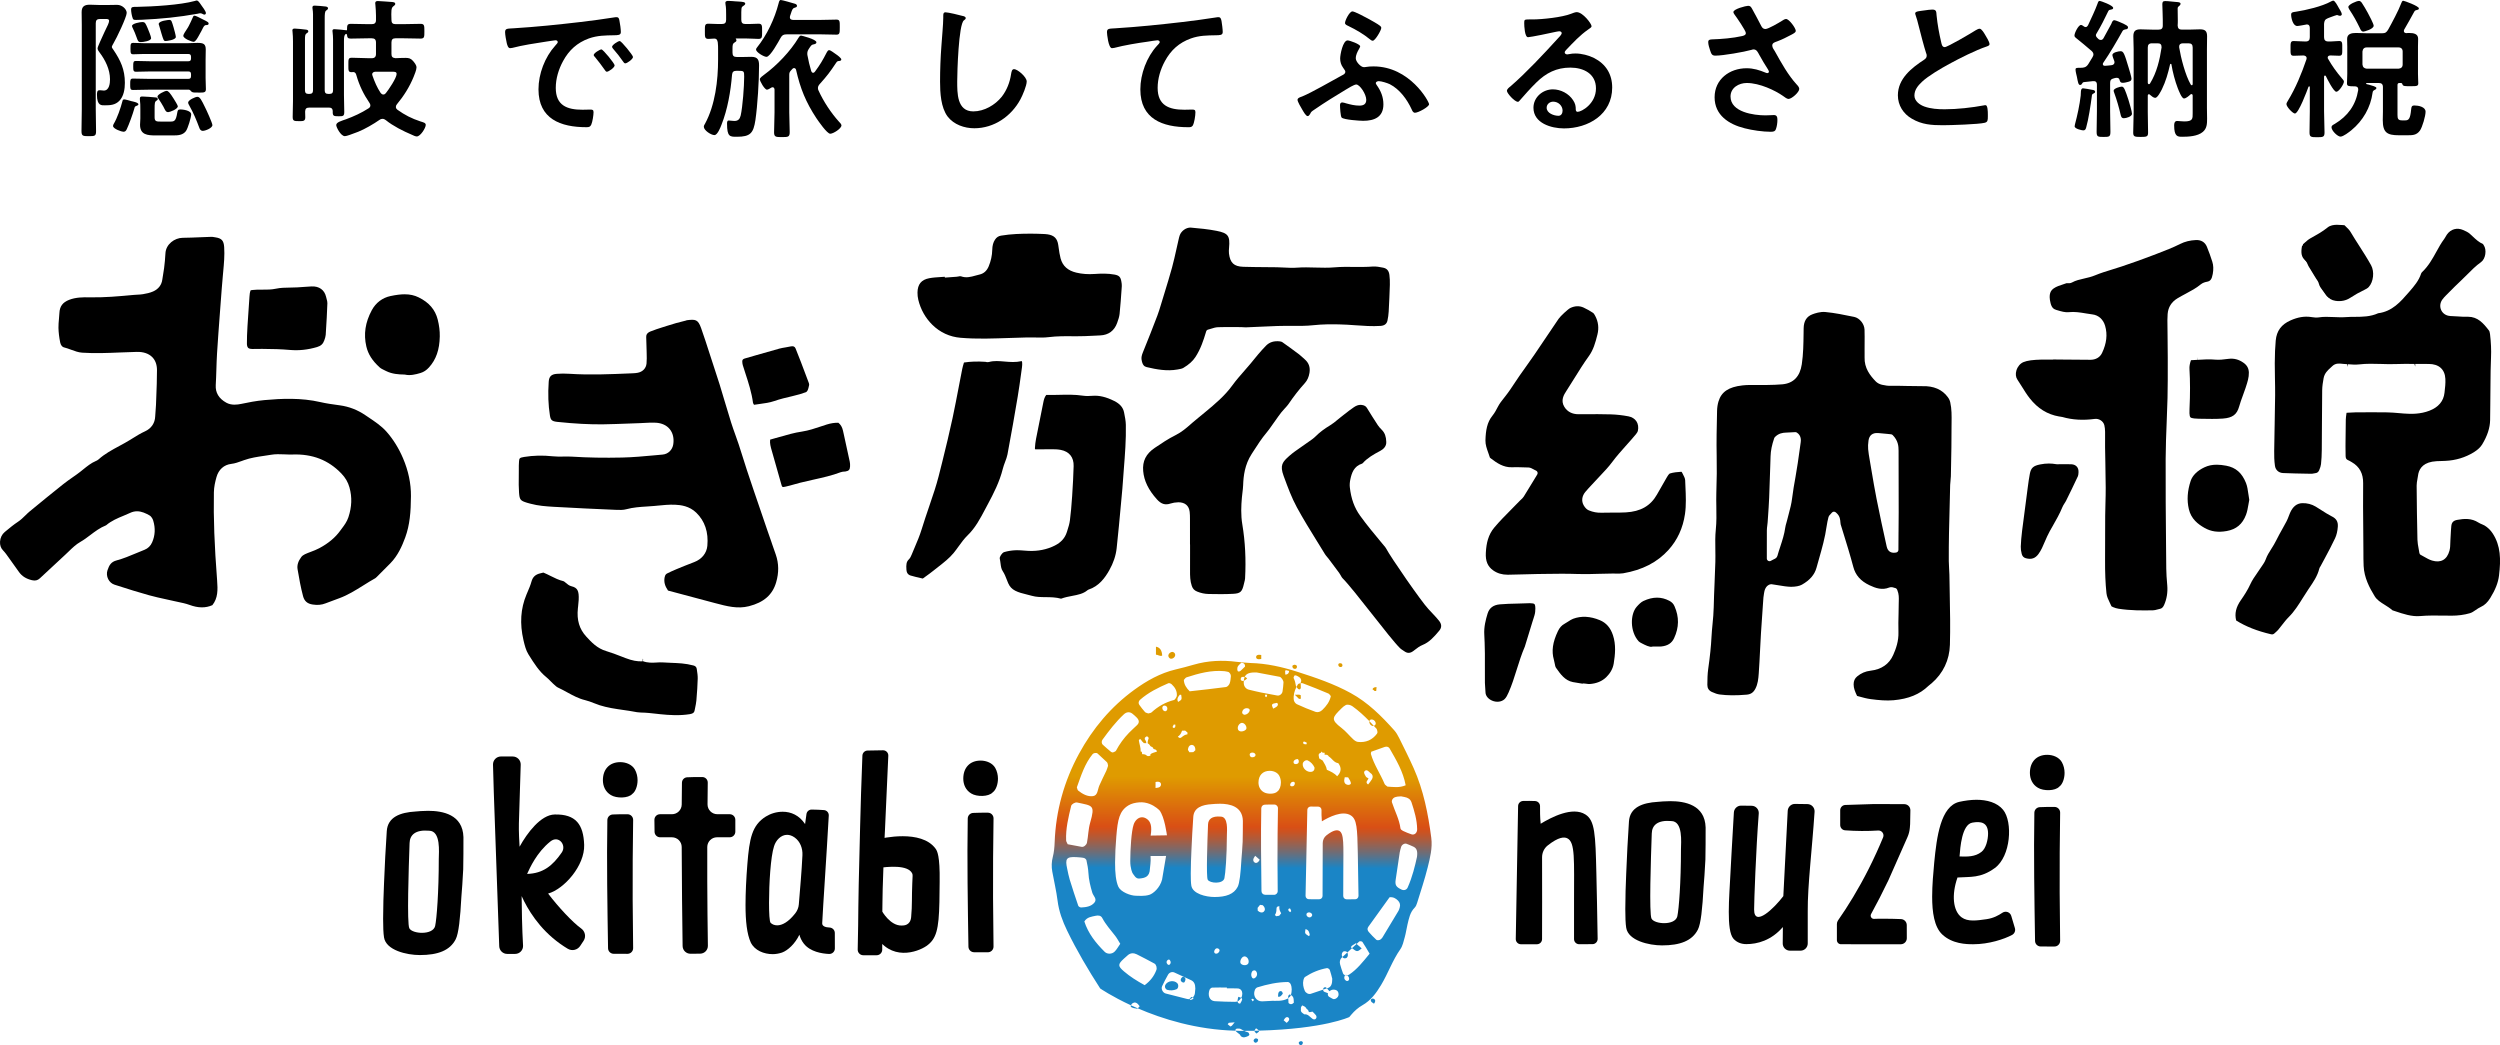<?xml version="1.0" encoding="UTF-8"?>
<svg id="_レイヤー_1" data-name="レイヤー 1" xmlns="http://www.w3.org/2000/svg" width="299" height="125" xmlns:xlink="http://www.w3.org/1999/xlink" viewBox="0 0 299 125">
  <defs>
    <style>
      .cls-1 {
        fill: url(#_名称未設定グラデーション_2-22);
      }

      .cls-2 {
        fill: url(#_名称未設定グラデーション_2-26);
      }

      .cls-3 {
        fill: url(#_名称未設定グラデーション_2-25);
      }

      .cls-4 {
        fill: url(#_名称未設定グラデーション_2-5);
      }

      .cls-5 {
        fill: url(#_名称未設定グラデーション_2-20);
      }

      .cls-6 {
        fill: url(#_名称未設定グラデーション_2-23);
      }

      .cls-7 {
        fill: url(#_名称未設定グラデーション_2-3);
      }

      .cls-8 {
        fill: url(#_名称未設定グラデーション_2-21);
      }

      .cls-9 {
        fill: url(#_名称未設定グラデーション_2-24);
      }

      .cls-10 {
        fill: url(#_名称未設定グラデーション_2-4);
      }

      .cls-11 {
        fill: url(#_名称未設定グラデーション_2-10);
      }

      .cls-12 {
        fill: url(#_名称未設定グラデーション_2-13);
      }

      .cls-13 {
        fill: url(#_名称未設定グラデーション_2);
      }

      .cls-14 {
        fill: url(#_名称未設定グラデーション_2-18);
      }

      .cls-15 {
        fill: url(#_名称未設定グラデーション_2-11);
      }

      .cls-16 {
        fill: url(#_名称未設定グラデーション_2-16);
      }

      .cls-17 {
        fill: url(#_名称未設定グラデーション_2-2);
      }

      .cls-18 {
        fill: url(#_名称未設定グラデーション_2-17);
      }

      .cls-19 {
        fill: url(#_名称未設定グラデーション_2-19);
      }

      .cls-20 {
        fill: url(#_名称未設定グラデーション_2-27);
      }

      .cls-21 {
        fill: url(#_名称未設定グラデーション_2-15);
      }

      .cls-22 {
        fill: url(#_名称未設定グラデーション_2-6);
      }

      .cls-23 {
        fill: url(#_名称未設定グラデーション_2-9);
      }

      .cls-24 {
        fill: url(#_名称未設定グラデーション_2-7);
      }

      .cls-25 {
        fill: url(#_名称未設定グラデーション_2-8);
      }

      .cls-26 {
        fill: url(#_名称未設定グラデーション_2-12);
      }

      .cls-27 {
        fill: url(#_名称未設定グラデーション_2-14);
      }
    </style>
    <linearGradient id="_名称未設定グラデーション_2" data-name="名称未設定グラデーション 2" x1="162.11" y1="170.594" x2="162.11" y2="183.331" gradientTransform="translate(-13.046 -78.19) rotate(.178)" gradientUnits="userSpaceOnUse">
      <stop offset="0" stop-color="#df9b00"/>
      <stop offset=".469" stop-color="#d94f15"/>
      <stop offset=".512" stop-color="#cc5220"/>
      <stop offset=".592" stop-color="#aa5c3f"/>
      <stop offset=".699" stop-color="#746b71"/>
      <stop offset=".828" stop-color="#2a80b6"/>
      <stop offset=".856" stop-color="#1a85c6"/>
      <stop offset="1" stop-color="#1a85c6"/>
    </linearGradient>
    <linearGradient id="_名称未設定グラデーション_2-2" data-name="名称未設定グラデーション 2" x1="152.153" y1="170.594" x2="152.153" y2="183.331" xlink:href="#_名称未設定グラデーション_2"/>
    <linearGradient id="_名称未設定グラデーション_2-3" data-name="名称未設定グラデーション 2" x1="168.861" y1="170.594" x2="168.861" y2="183.331" xlink:href="#_名称未設定グラデーション_2"/>
    <linearGradient id="_名称未設定グラデーション_2-4" data-name="名称未設定グラデーション 2" x1="153.672" y1="170.594" x2="153.672" y2="183.331" xlink:href="#_名称未設定グラデーション_2"/>
    <linearGradient id="_名称未設定グラデーション_2-5" data-name="名称未設定グラデーション 2" x1="177.589" y1="170.594" x2="177.589" y2="183.331" xlink:href="#_名称未設定グラデーション_2"/>
    <linearGradient id="_名称未設定グラデーション_2-6" data-name="名称未設定グラデーション 2" x1="162.497" y1="170.595" x2="162.497" y2="183.333" xlink:href="#_名称未設定グラデーション_2"/>
    <linearGradient id="_名称未設定グラデーション_2-7" data-name="名称未設定グラデーション 2" x1="164.069" y1="170.594" x2="164.069" y2="183.331" xlink:href="#_名称未設定グラデーション_2"/>
    <linearGradient id="_名称未設定グラデーション_2-8" data-name="名称未設定グラデーション 2" x1="173.841" y1="170.595" x2="173.841" y2="183.333" xlink:href="#_名称未設定グラデーション_2"/>
    <linearGradient id="_名称未設定グラデーション_2-9" data-name="名称未設定グラデーション 2" x1="168.378" y1="170.592" x2="168.378" y2="183.327" xlink:href="#_名称未設定グラデーション_2"/>
    <linearGradient id="_名称未設定グラデーション_2-10" data-name="名称未設定グラデーション 2" x1="168.766" y1="170.594" x2="168.766" y2="183.33" xlink:href="#_名称未設定グラデーション_2"/>
    <linearGradient id="_名称未設定グラデーション_2-11" data-name="名称未設定グラデーション 2" x1="177.933" y1="170.594" x2="177.933" y2="183.33" xlink:href="#_名称未設定グラデーション_2"/>
    <linearGradient id="_名称未設定グラデーション_2-12" data-name="名称未設定グラデーション 2" x1="175.917" y1="170.592" x2="175.917" y2="183.33" xlink:href="#_名称未設定グラデーション_2"/>
    <linearGradient id="_名称未設定グラデーション_2-13" data-name="名称未設定グラデーション 2" x1="153.776" y1="170.595" x2="153.776" y2="183.332" xlink:href="#_名称未設定グラデーション_2"/>
    <linearGradient id="_名称未設定グラデーション_2-14" data-name="名称未設定グラデーション 2" x1="162.273" y1="170.596" x2="162.273" y2="183.332" xlink:href="#_名称未設定グラデーション_2"/>
    <linearGradient id="_名称未設定グラデーション_2-15" data-name="名称未設定グラデーション 2" x1="167.887" y1="170.593" x2="167.887" y2="183.33" xlink:href="#_名称未設定グラデーション_2"/>
    <linearGradient id="_名称未設定グラデーション_2-16" data-name="名称未設定グラデーション 2" x1="174.524" y1="170.593" x2="174.524" y2="183.331" xlink:href="#_名称未設定グラデーション_2"/>
    <linearGradient id="_名称未設定グラデーション_2-17" data-name="名称未設定グラデーション 2" x1="155.147" y1="170.595" x2="155.147" y2="183.331" xlink:href="#_名称未設定グラデーション_2"/>
    <linearGradient id="_名称未設定グラデーション_2-18" data-name="名称未設定グラデーション 2" x1="172.129" y1="170.595" x2="172.129" y2="183.331" xlink:href="#_名称未設定グラデーション_2"/>
    <linearGradient id="_名称未設定グラデーション_2-19" data-name="名称未設定グラデーション 2" x1="161.881" y1="170.595" x2="161.881" y2="183.331" xlink:href="#_名称未設定グラデーション_2"/>
    <linearGradient id="_名称未設定グラデーション_2-20" data-name="名称未設定グラデーション 2" x1="166.799" y1="170.593" x2="166.799" y2="183.331" xlink:href="#_名称未設定グラデーション_2"/>
    <linearGradient id="_名称未設定グラデーション_2-21" data-name="名称未設定グラデーション 2" x1="163.877" y1="170.594" x2="163.877" y2="183.331" xlink:href="#_名称未設定グラデーション_2"/>
    <linearGradient id="_名称未設定グラデーション_2-22" data-name="名称未設定グラデーション 2" x1="163.982" y1="170.597" x2="163.982" y2="183.332" xlink:href="#_名称未設定グラデーション_2"/>
    <linearGradient id="_名称未設定グラデーション_2-23" data-name="名称未設定グラデーション 2" x1="169.251" y1="170.595" x2="169.251" y2="183.331" xlink:href="#_名称未設定グラデーション_2"/>
    <linearGradient id="_名称未設定グラデーション_2-24" data-name="名称未設定グラデーション 2" x1="156.128" y1="170.597" x2="156.128" y2="183.333" xlink:href="#_名称未設定グラデーション_2"/>
    <linearGradient id="_名称未設定グラデーション_2-25" data-name="名称未設定グラデーション 2" x1="149.319" y1="170.589" x2="149.319" y2="183.329" xlink:href="#_名称未設定グラデーション_2"/>
    <linearGradient id="_名称未設定グラデーション_2-26" data-name="名称未設定グラデーション 2" x1="174.645" y1="170.588" x2="174.645" y2="183.328" xlink:href="#_名称未設定グラデーション_2"/>
    <linearGradient id="_名称未設定グラデーション_2-27" data-name="名称未設定グラデーション 2" x1="177.871" y1="170.591" x2="177.871" y2="183.329" xlink:href="#_名称未設定グラデーション_2"/>
  </defs>
  <g>
    <path d="M13.593,5.144c-.054,.109-.218,.363-.218,.472,0,.091,.127,.255,.181,.327,.871,1.29,1.379,2.381,1.379,3.962,0,.727-.127,1.618-.672,2.163-.49,.491-1.07,.527-1.705,.527-.399,0-.962,.091-.962-1.254,0-.2,0-.545,.272-.545h.163c.073,.018,.308,.036,.381,.036,.653,0,.744-.854,.744-1.345,0-1.181-.563-2.308-1.252-3.217-.109-.146-.236-.309-.236-.491,0-.164,.526-1.29,.835-1.963,.073-.164,.145-.309,.182-.382,.109-.2,.363-.727,.363-.927,0-.236-.218-.236-.399-.236h-.689c-.363,0-.508,.145-.508,.509V13.05c0,.872,.036,1.763,.036,2.636,0,.582-.145,.6-.871,.6-.708,0-.871-.018-.871-.618,0-.873,.036-1.745,.036-2.617V2.963c0-.491-.018-1-.018-1.509,0-.691,.345-.891,.98-.891,.399,0,.799,.036,1.198,.036h.871c.399,0,.798-.018,1.198-.018,.617,0,1.143,.527,1.143,.963,0,.491-1.234,3.072-1.561,3.599Zm2.758,7.507c-.218,.073-.236,.127-.29,.345-.163,.6-.635,1.908-.907,2.472-.091,.182-.181,.291-.399,.291-.2,0-1.234-.345-1.234-.691,0-.091,.036-.164,.073-.236,.436-.727,.835-1.908,1.053-2.744,.018-.109,.073-.2,.2-.2,.145,0,.671,.145,.835,.2l.236,.055c.381,.091,.635,.182,.635,.345,0,.091-.127,.127-.2,.164Zm7.349-1.581h-.254c-.29,0-.453-.018-.562-.127-.109-.127-.163-.2-.29-.218h-4.718c-.653,0-1.307,.036-1.96,.036-.345,0-.345-.164-.345-.672,0-.527,0-.691,.345-.691,.653,0,1.307,.036,1.96,.036h4.627c.254,0,.345-.091,.345-.345v-.2c0-.254-.091-.345-.345-.345h-4.482c-.581,0-1.161,.037-1.742,.037-.327,0-.345-.146-.345-.636,0-.509,0-.654,.345-.654,.581,0,1.161,.036,1.742,.036h4.482c.254,0,.345-.091,.345-.345v-.182c0-.236-.091-.345-.345-.345h-5.299c-.417,0-.835,.036-1.252,.036-.326,0-.345-.127-.345-.672,0-.563,.018-.691,.345-.691,.417,0,.835,.036,1.252,.036h5.281c.472,0,.853-.036,1.143-.036,.708,0,.98,.127,.98,.8,0,.418-.018,.818-.018,1.218v2.181c0,.454,.036,.927,.036,1.345,0,.436-.29,.4-.925,.4Zm.762-9.324c-.109,0-.236-.073-.327-.127-.055-.018-.127-.036-.182-.036-.091,0-.218,.036-.29,.055-2.323,.418-4.373,.618-6.732,.727-.109,0-.599,.018-.671,.018-.309,0-.345-.055-.399-.236-.091-.236-.181-.727-.181-.981,0-.364,.181-.345,.689-.345,1.887-.036,5.172-.218,6.95-.709,.054-.018,.145-.055,.218-.055,.145,0,.309,.218,.526,.545,.145,.2,.563,.745,.563,.963,0,.091-.073,.182-.163,.182Zm-7.621,3.29c-.345,0-.363-.2-.508-.582-.127-.382-.29-.745-.454-1.09-.036-.073-.091-.182-.091-.254,0-.309,.998-.473,1.234-.473,.345,0,.381,.164,.635,.727,.091,.218,.417,1,.417,1.2,0,.345-.962,.472-1.234,.472Zm5.389,10.651c-.363,.473-.925,.509-1.47,.509h-2.141c-.944,0-1.869-.055-1.869-1.272,0-.236,.036-.473,.036-.745v-1.145c0-.363,0-.745-.054-1.109v-.164c0-.2,.145-.218,.29-.218,.327,0,1.198,.073,1.561,.109,.109,0,.29,.036,.29,.2,0,.091-.073,.127-.145,.182-.218,.127-.236,.291-.236,1v1.018c0,.491,.254,.491,.78,.491h1.071c.49,0,.689-.036,.853-1.036,.055-.273,.055-.418,.381-.418,.2,0,1.288,.091,1.288,.6,0,.345-.399,1.69-.635,1.999Zm-2.123-2.272c-.218,0-.309-.145-.454-.436l-.109-.218c-.163-.309-.381-.636-.563-.909-.073-.091-.145-.2-.145-.309,0-.236,.853-.673,1.089-.673,.218,0,.417,.255,.853,.945,.091,.145,.49,.782,.49,.891,0,.363-.98,.709-1.161,.709Zm-.309-8.506c-.218,0-.254-.145-.49-.909-.073-.273-.163-.582-.29-1-.018-.036-.036-.073-.036-.127,0-.4,1.216-.491,1.27-.491,.272,0,.29,.182,.508,.891,.054,.2,.272,.963,.272,1.145,0,.364-1.107,.491-1.234,.491Zm4.827-1.908c-.2,.018-.29,.218-.435,.509-.073,.164-.163,.309-.254,.473-.036,.055-.073,.127-.109,.2-.181,.327-.436,.818-.671,.818-.218,0-1.234-.382-1.234-.727,0-.145,.254-.527,.435-.8,.091-.127,.163-.254,.236-.4,.109-.2,.345-.709,.436-.927,.054-.127,.091-.273,.236-.273s.617,.254,.98,.436l.399,.2c.163,.091,.309,.164,.309,.309,0,.182-.2,.182-.327,.182Zm-.363,12.65c-.254,0-.363-.182-.436-.4-.345-.927-.69-1.745-1.18-2.617-.054-.091-.145-.255-.145-.364,0-.309,.871-.691,1.107-.691,.308,0,.508,.418,.907,1.236,.163,.309,.889,1.908,.889,2.145,0,.363-.853,.691-1.143,.691Z"/>
    <path d="M44.967,5.089c0-.364-.164-.509-.508-.509h-.435c-.69,0-1.379,.036-2.069,.036-.363,0-.417-.127-.454-.436,0-.055-.036-.127-.109-.127-.036,0-.054,.018-.091,.055-.145,.145-.163,.382-.163,.854v6.398c0,.672,.036,1.345,.036,2.018,0,.509-.127,.527-.671,.527-.635,0-.726-.036-.708-.636-.018-.291-.163-.4-.435-.4h-2.377c-.345,0-.472,.127-.49,.473,0,.091,.018,.6,.018,.691,0,.473-.272,.454-.744,.454-.599,0-.762-.018-.762-.509,0-.636,.036-1.272,.036-1.89V4.944c0-.4-.018-.8-.054-1.145,0-.055-.018-.109-.018-.164,0-.164,.109-.218,.272-.218,.218,0,1.125,.091,1.361,.127,.127,.018,.272,.055,.272,.2,0,.127-.109,.182-.218,.254-.163,.109-.181,.309-.181,.763v6.034c0,.309,.127,.436,.418,.436h.109c.308,0,.435-.127,.435-.436V2.345c0-.418,.018-.873-.054-1.272,0-.055-.018-.109-.018-.164,0-.2,.109-.236,.272-.236,.181,0,1.161,.073,1.343,.109,.091,.018,.254,.073,.254,.2,0,.145-.127,.2-.236,.291-.145,.091-.163,.436-.163,.927V10.796c0,.309,.127,.436,.436,.436h.127c.308,0,.435-.127,.435-.436V5.562c0-.582,.018-1.145-.054-1.708,0-.055-.018-.109-.018-.164,0-.164,.109-.2,.236-.2,.218,0,1.18,.091,1.397,.127,.055,.018,.109,.018,.109-.055,.018-.473-.018-.709,.454-.709,.69,0,1.379,.036,2.069,.036h.435c.345,0,.508-.145,.508-.491v-.527c0-.436-.036-.872-.073-1.309,0-.055-.019-.127-.019-.182,0-.218,.145-.254,.327-.254,.254,0,1.288,.091,1.633,.109,.163,.018,.436,.018,.436,.236,0,.127-.091,.164-.236,.291-.254,.182-.254,.545-.218,1.636,0,.345,.145,.491,.49,.491h.925c.69,0,1.379-.036,2.069-.036,.454,0,.454,.218,.454,.891,0,.691,0,.872-.472,.872-.689,0-1.361-.036-2.051-.036h-.925c-.345,0-.49,.145-.49,.509v1.363c0,.345,.127,.473,.49,.509,.399-.018,.798-.036,1.198-.036,.381,0,.617,.055,.889,.363,.182,.218,.418,.491,.418,.782s-.236,.854-.345,1.127c-.49,1.2-1.179,2.29-1.996,3.272-.091,.109-.127,.2-.127,.327,0,.145,.073,.236,.181,.327,.889,.636,1.705,1.054,2.758,1.4,.345,.109,.635,.164,.635,.418,0,.363-.635,1.381-1.071,1.381-.163,0-.436-.127-.581-.2-1.034-.436-2.268-1.054-3.139-1.763-.109-.073-.218-.145-.381-.145-.145,0-.236,.036-.363,.127-.672,.473-1.76,1.109-2.54,1.418-.073,.018-.181,.073-.291,.109-.435,.164-1.088,.418-1.306,.418-.49,0-1.034-1.072-1.034-1.327,0-.345,.653-.509,1.161-.691,.944-.345,1.851-.763,2.704-1.309,.127-.091,.218-.182,.218-.345,0-.127-.036-.2-.109-.309-.708-1.036-1.216-2.09-1.56-3.29-.054-.2-.127-.382-.363-.4-.073,.018-.127,.018-.2,.018-.417,0-.399-.2-.399-.854,0-.691-.018-.872,.417-.872,.672,0,1.361,.055,2.032,.055h.345c.345,0,.508-.164,.508-.509v-1.363Zm.871,6.216c.145,0,.236-.073,.309-.164,.326-.4,1.288-1.818,1.288-2.29,0-.254-.181-.273-.545-.273h-1.996c-.2,.018-.381,.091-.381,.327,0,.036,.018,.091,.036,.145,.254,.727,.545,1.418,.98,2.072,.073,.091,.181,.182,.308,.182Z"/>
    <path d="M61.461,3.381c2.65-.164,5.299-.436,7.93-.745,1.379-.164,2.758-.345,4.119-.563,.073-.018,.163-.018,.236-.018,.272,0,.308,.236,.345,.454,.073,.309,.163,1.018,.163,1.327,0,.4-.381,.364-.816,.382-1.053,.018-1.978,.018-3.012,.382-1.397,.509-2.377,1.399-3.085,2.708-.526,.963-.871,2.09-.871,3.199,0,2.108,1.343,2.617,3.193,2.617,.309,0,.708-.018,.907-.018,.272,0,.418,.018,.418,.309,0,.364-.127,1.163-.272,1.49-.127,.273-.272,.309-.58,.309-3.085,0-5.734-.982-5.734-4.526,0-1.854,.762-3.853,1.996-5.216,.2-.218,.308-.345,.308-.436,0-.164-.145-.218-.272-.218s-.962,.145-1.143,.164c-1.216,.182-2.849,.436-4.011,.745-.091,.018-.181,.036-.272,.036-.254,0-.345-.4-.399-.6-.073-.309-.2-1-.2-1.309,0-.472,.254-.418,1.053-.472Zm12.049,4.435c0,.273-.726,.764-.925,.764-.127,0-.181-.127-.254-.218-.363-.527-.762-1.036-1.161-1.527-.054-.055-.163-.164-.163-.254,0-.218,.726-.672,.925-.672s1.579,1.69,1.579,1.908Zm2.196-1c0,.254-.708,.763-.925,.763-.127,0-.2-.145-.272-.236-.291-.436-.817-1.109-1.179-1.509-.055-.055-.127-.164-.127-.236,0-.218,.708-.691,.925-.691,.181,0,1.579,1.69,1.579,1.909Z"/>
    <path d="M90.712,2.835c.454,0,.435,.236,.435,.909s.018,.909-.435,.909c-.381,0-.98-.055-1.579-.055h-1.089c-.018,0-.054,.018-.054,.036,0,.018,.018,.036,.036,.055,.036,.036,.054,.073,.054,.145,0,.127-.127,.182-.236,.255-.218,.127-.236,.291-.236,.763v.454c0,.363,.145,.509,.508,.509h.817c.308,0,.617-.018,.926-.018,.78,0,.925,.382,.925,1.036,0,1.799-.181,4.78-.436,6.525-.236,1.563-.599,1.999-2.214,1.999-.816,0-1.18,.036-1.18-1.563,0-.145,0-.382,.2-.382,.181,0,.454,.055,.671,.055,.454,0,.653-.218,.762-.654,.236-1.054,.417-3.508,.417-4.635,0-.691-.018-.709-.762-.709h-.164c-.345,0-.49,.127-.526,.473-.163,1.981-.526,4.126-1.27,5.998-.109,.291-.472,1.218-.835,1.218-.399,0-1.27-.563-1.27-1,0-.127,.073-.255,.145-.364,1.216-2.236,1.561-5.18,1.561-7.67v-1.181c0-.291,0-.582-.037-.872-.054-.309-.145-.473-.472-.454-.218,0-.435,.036-.635,.036-.454,0-.436-.236-.436-.909,0-.691-.018-.909,.418-.909,.453,0,1.052,.055,1.615,.036,.363,0,.508-.146,.508-.509v-.636c0-.4,0-.818-.073-1.2,0-.055-.018-.127-.018-.182,0-.218,.2-.236,.363-.236,.254,0,.617,.036,.871,.055,.109,0,.218,.018,.327,.018,.508,.036,.816,.055,.816,.255,0,.127-.127,.2-.254,.291-.236,.145-.218,.218-.218,1.472v.164c0,.363,.145,.509,.49,.509,.545,.018,1.107-.036,1.561-.036Zm7.494-.454c.635,0,1.325-.036,1.833-.036,.417,0,.399,.236,.399,.909s0,.891-.399,.891c-.617,0-1.216-.036-1.833-.036h-4.119c-.381,0-.545,.091-.726,.418-.236,.418-1.234,2.272-1.688,2.272-.326,0-1.252-.563-1.252-.873,0-.091,.054-.164,.109-.236,1.198-1.491,2.123-3.453,2.595-5.308,.054-.2,.091-.382,.254-.382s1.415,.363,1.651,.436c.146,.036,.291,.109,.291,.273,0,.145-.164,.182-.272,.218-.254,.055-.308,.236-.454,.673-.036,.091-.073,.2-.109,.327,0,.055-.018,.091-.018,.145,0,.236,.163,.291,.363,.309h3.375Zm-.962,6.325c.091,0,.163-.055,.218-.127,.653-.891,.907-1.327,1.416-2.308,.055-.091,.145-.273,.272-.273,.218,0,.617,.364,.835,.491,.145,.091,.635,.454,.635,.618,0,.127-.109,.164-.218,.182-.236,.018-.272,.036-.399,.218-.762,1.145-1.053,1.527-1.978,2.563-.109,.127-.2,.273-.2,.454,0,.127,.018,.2,.073,.309,.599,1.309,1.47,2.636,2.432,3.708,.109,.109,.308,.309,.308,.454,0,.382-.98,1-1.343,1-.381,0-1.415-1.509-1.651-1.854-1.27-1.927-1.924-3.544-2.432-5.78-.018-.109-.109-.218-.236-.218-.091,0-.127,.018-.2,.091-.073,.073-.127,.127-.181,.2-.163,.182-.2,.291-.2,.527v4.471c0,.782,.054,1.581,.054,2.363,0,.6-.2,.6-.944,.6-.69,0-.925,0-.925-.563,0-.8,.054-1.6,.054-2.399v-2.726c-.018-.145-.073-.273-.236-.273-.054,0-.109,.018-.163,.055-.127,.073-.363,.236-.508,.236-.272,0-.853-1-.853-1.254,0-.164,.363-.418,.508-.527,1.543-1.127,3.158-2.817,4.137-4.453,.073-.109,.145-.236,.29-.236,.036,0,1.833,.436,1.833,.8,0,.182-.182,.218-.345,.254-.254,.036-.308,.164-.544,.509-.127,.2-.2,.345-.2,.582,0,.073,0,.145,.018,.218,.127,.691,.254,1.218,.453,1.89,.036,.091,.109,.2,.218,.2Z"/>
    <path d="M115.137,1.908c.127,.018,.363,.091,.363,.255,0,.127-.109,.182-.218,.273-.635,.473-.799,6.234-.799,7.27,0,1.418-.036,3.617,1.924,3.617,1.306,0,2.613-.763,3.411-1.763,.599-.782,.962-1.708,1.107-2.69,.054-.291,.091-.6,.363-.6,.399,0,1.506,.927,1.506,1.472,0,.509-.49,1.654-.744,2.126-1.089,2.036-3.158,3.472-5.517,3.472-1.198,0-2.45-.436-3.194-1.399-.817-1.091-.907-2.854-.907-4.18,0-1.436,.054-2.872,.164-4.308,.054-.836,.218-2.581,.218-3.326v-.2c0-.273,.018-.454,.272-.454,.308,0,1.687,.327,2.051,.436Z"/>
    <path d="M133.445,3.381c2.65-.164,5.299-.436,7.948-.745,1.361-.164,2.758-.345,4.119-.563,.073-.018,.145-.018,.218-.018,.272,0,.308,.236,.363,.454,.054,.309,.145,1.018,.145,1.327,0,.4-.381,.364-.798,.382-1.071,.018-1.996,.018-3.012,.382-1.415,.509-2.395,1.399-3.103,2.708-.526,.963-.871,2.09-.871,3.199,0,2.108,1.361,2.617,3.193,2.617,.327,0,.726-.018,.907-.018,.272,0,.418,.018,.418,.309,0,.4-.127,1.29-.327,1.618-.127,.182-.327,.182-.526,.182-3.085,0-5.734-.982-5.734-4.526,0-1.836,.762-3.871,1.996-5.216,.091-.091,.326-.327,.326-.436,0-.145-.163-.218-.272-.218-.145,0-.962,.127-1.161,.164-1.216,.164-2.849,.436-4.01,.745-.091,.018-.181,.036-.272,.036-.435,0-.599-1.727-.599-1.909,0-.472,.254-.418,1.053-.472Z"/>
    <path d="M164.656,10.178c.508,.709,.799,1.436,.799,2.308,0,1.509-1.071,1.963-2.413,1.963-.436,0-2.305-.127-2.577-.382-.145-.145-.2-1.236-.2-1.49,0-.182,.073-.327,.272-.327,.127,0,.326,.073,.454,.109,.526,.145,1.034,.273,1.597,.273,.472,0,.817-.164,.817-.691,0-.691-.78-1.836-1.198-1.836-.254,0-1.016,.473-1.252,.618-1.27,.763-2.504,1.527-3.72,2.363-.436,.291-.418,.291-.545,.545-.073,.109-.163,.255-.29,.255-.218,0-.49-.509-.653-.782-.145-.236-.562-.945-.562-1.163,0-.236,.345-.327,.544-.4,1.198-.491,3.485-1.836,4.773-2.527,.181-.091,.399-.182,.399-.436,0-.127-.091-.218-.272-.491-.236-.327-.345-.691-.345-1.091,0-.473,.327-2.163,.889-2.163,.254,0,1.506,.454,1.506,.709,0,.073-.073,.182-.146,.327-.163,.291-.381,.672-.381,1.109,0,.4,.599,1.054,.962,1.054,.073,0,.145,0,.218-.018,.308-.055,.617-.073,.944-.073,4.337,0,6.642,4.199,6.642,4.526,0,.309-1.289,1.018-1.688,1.018-.218,0-.327-.236-.399-.418-.545-1.181-1.433-2.399-2.613-2.999-.309-.145-.998-.364-1.325-.364-.127,0-.345,.073-.345,.236,0,.091,.073,.164,.109,.236Zm-1.053-7.961c.327,.182,1.198,.654,1.452,.872,.091,.073,.145,.145,.145,.255,0,.273-.726,1.527-1.016,1.527-.127,0-.218-.073-.308-.145-.799-.654-1.67-1.163-2.613-1.618-.181-.091-.399-.164-.399-.363,0-.291,.526-1.382,.889-1.382,.254,0,1.56,.691,1.851,.854Z"/>
    <path d="M190.351,3.144c0,.127-.2,.236-.4,.382-1.016,.709-1.778,1.545-2.631,2.435-.073,.073-.181,.2-.181,.309,0,.145,.145,.236,.308,.236,.073,0,.163-.018,.236-.036,.236-.055,.508-.073,.744-.073,.726,0,1.579,.218,2.232,.545,1.415,.727,2.159,1.945,2.159,3.526,0,3.217-2.849,4.889-5.77,4.889-1.506,0-3.647-.618-3.647-2.472,0-1.254,1.107-2.199,2.323-2.199,.944,0,1.905,.509,2.413,1.29,.272,.418,.327,.691,.327,1.163,.018,.127,.073,.236,.218,.236,.472,0,2.196-.963,2.196-2.799,0-1.763-1.488-2.49-3.066-2.49-1.651,0-2.904,.636-4.065,1.781-.708,.691-1.361,1.436-2.014,2.181-.054,.073-.109,.127-.199,.127-.381,0-1.306-1.018-1.306-1.309,0-.218,.272-.418,.435-.545,1.869-1.618,3.974-3.872,5.644-5.707,.145-.145,.472-.473,.472-.654,0-.164-.163-.218-.309-.218-.091,0-.327,.055-.435,.073-.435,.109-2.994,.636-3.284,.636-.399,0-.454-1.363-.454-1.672,0-.418,.018-.454,.562-.454h.436c1.161,0,3.539-.255,4.591-.672,.199-.073,.49-.2,.689-.2,.726,0,1.779,1.381,1.779,1.69Zm-4.591,9.015c-.399,0-.78,.291-.78,.727,0,.654,.871,.963,1.415,.963,.345,0,.49-.327,.49-.618,0-.563-.49-1.072-1.125-1.072Z"/>
    <path d="M209.531,1.018c.399,.691,.744,1.399,1.125,2.108,.109,.2,.236,.345,.49,.345,.345,0,1.633-.763,1.978-.981,.127-.091,.345-.218,.49-.218,.363,0,1.161,1.091,1.161,1.418,0,.2-.308,.345-.544,.473-.635,.327-.998,.527-1.67,.782-.236,.091-.599,.164-.599,.491,0,.273,.181,.473,.308,.691,.78,1.4,1.579,2.854,2.631,3.999,.127,.127,.29,.327,.29,.509,0,.4-.907,1.2-1.288,1.2-.2,0-.472-.236-.689-.382-.889-.618-2.74-1.527-4.301-1.527-.944,0-1.942,.563-1.942,1.618,0,1.872,2.777,2.254,4.174,2.254,.417,0,.78-.037,1.016-.037,.363,0,.417,.255,.417,.582,0,.345-.054,.764-.181,1.109-.091,.236-.236,.309-.617,.309-.944,0-2.214-.182-3.121-.418-1.887-.473-3.593-1.563-3.593-3.708,0-2.163,1.796-3.472,3.829-3.472,.817,0,1.524,.218,2.268,.527,.054,.018,.127,.055,.2,.055,.091,0,.199-.055,.199-.164,0-.091-.073-.2-.109-.273-.399-.618-.689-1.109-1.053-1.763-.163-.291-.29-.636-.689-.636-.091,0-.145,.036-.236,.055-.889,.254-3.411,.691-4.301,.691-.399,0-.49-.145-.653-.654-.091-.291-.218-.654-.218-.963,0-.291,.2-.309,.435-.327,1.161-.036,2.505-.145,3.63-.4,.2-.055,.435-.109,.435-.363,0-.273-1.125-1.909-1.361-2.217-.054-.091-.127-.182-.127-.291,0-.363,1.506-.745,1.76-.745s.345,.127,.454,.327Z"/>
    <path d="M230.235,1.236c.272-.036,.58-.091,.871-.091,.508,0,.472,.273,.508,.691,.109,1.091,.308,2.181,.562,3.254,.054,.236,.109,.545,.418,.545,.326,0,3.23-1.709,3.702-2.018,.145-.073,.308-.182,.472-.182,.236,0,.545,.545,.653,.727,.145,.236,.526,.854,.526,1.109,0,.182-.2,.236-.345,.291-1.306,.436-3.248,1.418-4.482,2.09-.962,.527-2.504,1.418-3.266,2.145-.472,.454-.889,.945-.889,1.636,0,.654,.635,1.109,1.198,1.309,.762,.273,1.615,.327,2.413,.327,1.524,0,3.266-.2,4.736-.473,.054-.018,.109-.018,.163-.018,.254,0,.272,.745,.272,1.127v.218c0,.473-.018,.672-.381,.763-.69,.182-4.119,.291-4.99,.291-1.343,0-2.523-.073-3.72-.782-1.016-.582-1.669-1.6-1.669-2.799,0-1.981,1.633-3.272,3.139-4.253,.181-.127,.308-.254,.308-.473,0-.145-.018-.218-.073-.327-.218-.654-.726-2.581-.907-3.326-.109-.418-.2-.818-.345-1.2-.018-.073-.054-.145-.054-.218,0-.273,.599-.273,1.18-.364Z"/>
    <path d="M249.451,3.235c.127,0,.199-.091,.272-.2,.345-.745,.871-1.836,1.143-2.599,.073-.218,.109-.327,.272-.327,.091,0,1.597,.527,1.597,.836,0,.182-.182,.182-.327,.218-.127,.018-.2,.055-.254,.164-.435,.909-.889,1.818-1.415,2.69-.036,.055-.073,.127-.073,.2,0,.182,.2,.345,.308,.454,.091,.073,.163,.109,.29,.109,.145,0,.236-.091,.309-.2,.326-.582,.635-1.145,.943-1.727,.091-.236,.164-.436,.363-.436,.163,0,.889,.327,1.089,.418,.272,.145,.544,.254,.544,.436,0,.218-.218,.236-.29,.236-.145,.036-.272,.055-.363,.2-.726,1.29-1.47,2.581-2.305,3.799-.036,.055-.054,.091-.054,.164,0,.164,.127,.2,.272,.2,.254-.018,.508-.036,.762-.073,.182-.018,.363-.127,.363-.345,0-.073-.018-.109-.036-.182-.054-.127-.218-.563-.218-.691,0-.309,.744-.454,.98-.454,.345,0,.454,.255,.962,1.963,.073,.236,.345,1.127,.345,1.327,0,.236-.164,.309-.363,.364-.181,.055-.49,.127-.689,.127-.272,0-.309-.145-.363-.309-.036-.145-.109-.291-.326-.291-.091,0-.145,0-.345,.055-.363,.091-.472,.218-.472,.563v3.381c0,.818,.036,1.636,.036,2.454,0,.6-.145,.618-.816,.618-.69,0-.835-.018-.835-.618,0-.818,.036-1.636,.036-2.454v-3.163c0-.345-.163-.473-.49-.436l-1.016,.109c-.145,.018-.181,.036-.254,.164-.054,.091-.109,.182-.254,.182-.2,0-.254-.309-.381-.981-.055-.236-.163-.636-.163-.872,0-.218,.218-.2,.599-.2,.418,0,.672-.055,.926-.436,.163-.273,.326-.545,.508-.836,.054-.109,.109-.2,.109-.327,0-.164-.091-.291-.2-.4-.871-.763-1.089-.909-1.923-1.599-.091-.073-.145-.146-.145-.273,0-.291,.472-1.254,.78-1.254,.109,0,.254,.109,.327,.164s.145,.091,.236,.091Zm.78,7.507c.127,.018,.345,.055,.345,.236,0,.109-.091,.164-.181,.2-.2,.091-.2,.164-.218,.364-.127,.981-.399,2.781-.671,3.708-.054,.2-.127,.345-.345,.345-.109,0-1.034-.164-1.034-.491,0-.073,.018-.145,.036-.218,.29-1.09,.562-2.345,.689-3.453,.036-.254-.054-.872,.272-.872,.145,0,.925,.145,1.107,.182Zm3.793,3.399c-.291,0-.345-.2-.4-.436-.2-.872-.453-1.745-.762-2.599-.018-.073-.073-.164-.073-.255,0-.273,.744-.491,.98-.491,.272,0,.417,.454,.798,1.599,.091,.309,.418,1.381,.418,1.654,0,.327-.69,.527-.962,.527Zm2.994-2.872c-.109,0-.145,.091-.145,.182v1.945c0,.818,.036,1.636,.036,2.454,0,.491-.145,.527-.889,.527-.726,0-.889-.036-.889-.527,0-.818,.054-1.636,.054-2.454V5.871c0-.509-.036-1.018-.036-1.527,0-.618,.236-.836,.853-.836,.454,0,.907,.036,1.379,.036h.78c.345,0,.508-.127,.508-.491,.018-.836-.054-2.254-.054-2.526s.054-.4,.345-.4c.435,0,.889,.091,1.325,.109,.272,.018,.508,.036,.508,.218,0,.127-.109,.218-.2,.291-.127,.091-.145,.164-.145,.309,0,.454,.018,.909,.018,1.363,0,.218,0,.418-.018,.636,.018,.345,.163,.491,.508,.491h.798c.454,0,.907-.036,1.361-.036,.617,0,.853,.2,.853,.836,0,.509-.018,1.018-.018,1.527v7.034c0,.436,.018,.873,.018,1.29,0,.618-.018,1.163-.508,1.581-.617,.527-1.706,.582-2.468,.582-.545,0-.962-.018-.962-1.363,0-.255,.054-.527,.363-.527,.236,0,.508,.055,.853,.055,1.034,0,.998-.345,.998-.982v-2.09c0-.109-.036-.2-.145-.2-.073,0-.109,.036-.145,.073-.164,.146-.508,.454-.744,.454-.29,0-.635-.963-.744-1.218-.327-.854-.617-1.945-.762-2.854,0-.036-.036-.073-.073-.073-.054,0-.091,.036-.091,.073-.236,1.036-.508,2.018-.98,2.981-.127,.236-.508,1.018-.799,1.018-.2,0-.472-.236-.617-.364-.036-.036-.073-.073-.127-.073Zm1.053-6.089h-.689c-.363,0-.508,.164-.508,.509v4.199c0,.073,.036,.182,.145,.182,.054,0,.091-.036,.127-.091,.799-1.29,1.161-2.835,1.379-4.308,0-.345-.127-.491-.454-.491Zm4.065,5.016c.091,0,.109-.091,.109-.164V5.689c0-.345-.145-.509-.49-.509h-.689c-.236,0-.436,.109-.436,.382v.109c.2,1.254,.744,3.344,1.379,4.435,.036,.055,.073,.091,.127,.091Z"/>
    <path d="M278.067,9.033c-.073,0-.091,.073-.109,.127v4.144c0,.854,.055,1.69,.055,2.545,0,.545-.182,.563-.907,.563-.744,0-.889-.036-.889-.6,0-.836,.036-1.672,.036-2.508v-2.872c0-.091-.054-.109-.073-.109-.036,0-.054,.018-.091,.073-.163,.454-1.18,3.181-1.615,3.181-.254,0-1.016-.8-1.016-1.127,0-.127,.109-.291,.163-.382,.944-1.545,1.651-3.272,2.232-4.98,0-.036,.018-.091,.018-.127,0-.236-.181-.309-.381-.327-.399,0-.78,.036-1.18,.036-.381,0-.363-.254-.363-.872s-.018-.891,.363-.891c.4,0,.889,.055,1.398,.055h.036c.363,0,.508-.164,.508-.509v-1.109c0-.236-.091-.418-.345-.418-.036,0-.091,0-.127,.018-.2,.036-.853,.164-1.034,.164-.508,0-.726-.945-.726-1.345,0-.291,.163-.309,.581-.364,1.198-.182,3.121-.636,4.173-1.218,.073-.036,.2-.109,.272-.109,.218,0,.508,.582,.672,.872,.091,.146,.363,.582,.363,.745,0,.127-.109,.2-.218,.2s-.181-.036-.272-.073c-.036-.018-.073-.018-.109-.018-.054,0-.436,.145-.744,.254-.145,.055-.272,.109-.327,.127-.345,.145-.417,.291-.454,.672v1.599c0,.345,.164,.509,.508,.509,.454,.018,.907-.055,1.306-.055s.363,.273,.363,.891,.036,.872-.363,.872c-.2,0-.817-.018-1.071-.036-.163,.018-.308,.073-.308,.254,0,.073,.018,.109,.054,.164,.49,.854,.998,1.563,1.633,2.308,.127,.145,.254,.273,.254,.4,0,.309-.599,1.218-.907,1.218-.327,0-1.107-1.563-1.252-1.872-.036-.036-.054-.073-.109-.073Zm6.151,1.491c0,.145-.145,.2-.254,.254-.127,.073-.182,.145-.2,.291-.236,1.781-1.161,3.381-2.54,4.508-.272,.218-.962,.763-1.306,.763-.326,0-1.071-.691-1.071-1.127,0-.2,.181-.273,.399-.4,1.542-.927,2.504-2.236,2.794-4.035v-.091c0-.273-.181-.363-.417-.363-.69,0-.925,0-.925-.345,0-.273,.036-.782,.036-1.145v-3.254c0-.309-.018-.618-.018-.927,0-.636,.58-.709,1.071-.709,.453,0,.907,.036,1.343,.036h1.76c.399,0,.545-.109,.744-.454,.417-.745,1.27-2.345,1.542-3.108,.054-.127,.109-.327,.254-.327,.127,0,1.869,.636,1.869,.909,0,.127-.091,.164-.2,.182-.163,.036-.254,.055-.345,.2-.399,.727-.799,1.454-1.216,2.163-.018,.055-.036,.091-.036,.164,0,.182,.127,.236,.29,.255,.109-.018,.236-.018,.345-.018,.49,0,1.071,.073,1.071,.691,0,.309-.018,.636-.018,.945v3.254c0,.382,.036,.927,.036,1.127,0,.364-.236,.345-.962,.345-.562,0-.853,.018-.925-.2-.036-.127-.073-.182-.218-.182h-.145c-.163,0-.218,.073-.236,.218v3.599c0,.454,.073,.654,.545,.654h.381c.417,0,.599-.182,.707-1.309,.036-.309,.054-.473,.4-.473,.472,0,1.325,.164,1.325,.745,0,.509-.381,1.836-.672,2.254-.417,.582-.925,.563-1.579,.563h-.944c-1.415,0-1.923-.327-1.923-1.818,0-.327,.018-.672,.018-1.018v-2.926c0-.345-.164-.491-.508-.491h-1.397c-.091,0-.109,.055-.109,.073,0,.036,.036,.073,.091,.073,.054,.018,.145,.036,.236,.055,.363,.109,.907,.236,.907,.4Zm-1.56-6.743c-.254,0-.345-.254-.436-.454-.417-.854-.708-1.382-1.234-2.181-.036-.073-.127-.218-.127-.309,0-.309,.998-.727,1.27-.727,.145,0,.236,.091,.326,.2,.236,.364,.526,.836,.726,1.218,.145,.254,.708,1.327,.708,1.545,0,.418-1.143,.709-1.234,.709Zm4.7,2.381c0-.309-.182-.491-.49-.491h-3.811c-.308,0-.472,.182-.508,.491v1.545c.036,.327,.2,.473,.508,.509h3.811c.308-.036,.49-.182,.49-.509v-1.545Z"/>
  </g>
  <g>
    <g>
      <g>
        <path class="cls-13" d="M171.183,100.223c-.373-2.867-.922-5.696-2.111-8.355-.542-1.214-1.14-2.403-1.73-3.595-.163-.329-.351-.66-.594-.932-1.531-1.712-3.14-3.318-5.19-4.444-2.024-1.111-4.184-1.843-6.363-2.541-1.835-.588-3.701-1.012-5.639-1.06-.516-.013-1.03-.087-1.679-.145-1.643-.214-3.401-.155-5.133,.353-.708,.208-1.424,.393-2.142,.564-1.831,.435-3.444,1.345-4.938,2.43-2.788,2.026-4.971,4.63-6.613,7.646-1.79,3.287-2.774,6.829-2.914,10.59-.022,.588-.075,1.187-.221,1.753-.154,.593-.168,1.168-.063,1.755,.208,1.162,.487,2.314,.633,3.483,.159,1.272,.588,2.432,1.139,3.572,1.161,2.399,2.514,4.681,3.957,6.922,0,0,1.366,.944,3.679,2.016,.071-.22,.341-.379,.549-.325,.237,.062,.356,.263,.496,.438-.025,.028-.05,.057-.076,.085l-.147,.166c2.907,1.259,7.011,2.557,11.696,2.674-.018-.048-.028-.099-.013-.132,.026-.059,.12-.123,.185-.124,.152-.003,.331-.015,.45,.058,.128,.078,.257,.151,.389,.215,.426-.001,.852-.002,1.254-.01,.011-.071,.064-.15,.176-.297,.031,.02,.063,.038,.093,.06,.141,.103,.214,.166,.249,.222,7.836-.209,10.812-1.624,10.812-1.624l.238-.282c.386-.456,.821-.844,1.343-1.14,.995-.564,1.635-1.437,2.22-2.408,.837-1.39,1.363-2.941,2.302-4.278,.286-.407,.394-.952,.533-1.447,.14-.497,.206-1.015,.326-1.518,.172-.717,.3-1.45,.858-2.012,.147-.147,.234-.376,.297-.582,.434-1.411,.907-2.813,1.263-4.244,.284-1.143,.582-2.312,.427-3.507Zm-2.365-4.257c.345,1.045,.657,2.097,.674,3.212,.006,.424-.311,.729-.682,.607-.345-.113-.683-.253-1.012-.409-.123-.058-.288-.182-.302-.293-.142-1.103-.678-2.074-1.015-3.111-.087-.267,.131-.58,.439-.648,.072-.016,.141-.043,.214-.05,.145-.016,.291-.022,.436-.032,.144,.028,.287,.057,.431,.084,.383,.072,.688,.255,.816,.64Zm-3.203-6.633c.235-.083,.472-.01,.58,.178,.8,1.391,1.623,2.777,1.923,4.408-.771,.332-1.494,.199-2.181,.159-.137-.124-.29-.199-.339-.317-.504-1.216-1.276-2.309-1.64-3.588-.018-.063,.021-.142,.042-.265,.522-.186,1.068-.383,1.615-.576Zm-2.226,3.597h0c-.019-.033-.035-.068-.056-.1-.126-.198-.284-.468-.101-.625,.25-.214,.46,.059,.647,.23,.307,.191,.368,.465,.203,.765-.124,.224-.303,.418-.458,.625-.387-.27-.054-.486,.055-.718-.097-.059-.194-.118-.29-.177Zm-2.951-8.205c.153-.152,.323-.298,.511-.398,.113-.06,.282-.053,.416-.027,.138,.027,.28,.092,.396,.175,.732,.525,1.39,1.131,2.014,1.773,.01-.062,.058-.141,.11-.164,.287-.131,.647,.125,.655,.454-.022,.148-.11,.242-.238,.269,.104,.118,.221,.221,.322,.341,.084,.1,.085,.269,.125,.406-.019,.065-.021,.142-.059,.192-.569,.767-1.346,1.086-2.279,.988-.197-.021-.407-.166-.56-.308-.48-.445-.892-.974-1.409-1.367-1.333-1.015-1.091-1.256-.003-2.334Zm-4.069,24.896c-.12-.108-.161-.25-.065-.407,.167-.13,.349-.123,.511-.002,.134,.1,.171,.267,.054,.393-.143,.154-.336,.163-.499,.017Zm.285,2.227h0c-.044,.033-.085,.07-.122,.109-.451-.283-.486-.311-.413-.721,.006-.036,.012-.07,.02-.113,.39,.086,.462,.399,.515,.725Zm-.238-20.896c.359,.178,.619,.461,.792,.822,.015,.031,.002,.076,.002,.168-.012,.168-.134,.324-.34,.365-.545,.109-1.122-.424-1.061-.962,.031-.268,.383-.504,.607-.393Zm-.564-2.137c.021-.147,.133-.134,.239-.089,.067,.028,.131,.067,.196,.1-.018,.063-.026,.127-.024,.192h0c-.106-.007-.218,.004-.316-.029-.048-.016-.103-.119-.095-.174Zm2.332,1.215c.035-.001,.07-.002,.106-.003,.045-.001,.09-.003,.135-.004,0,.026,0,.052,0,.078,0,.01,0,.019,0,.029,0,.044-.001,.088-.002,.132l.003,.003c.199-.011,.394-.009,.498,.208h0c.395,.244,.613,.741,1.136,.803,.405,.543,.373,1.053-.138,1.565-.337-.38-.784-.576-1.23-.773h0c-.059-.417-.305-.75-.501-1.105h0c-.139-.086-.277-.172-.416-.257-.009-.222-.183-.49,.092-.633,.027-.014,.057-.027,.094-.039l.003-.002c.022-.032,.043-.063,.065-.095,.013-.019,.026-.037,.039-.056,.015,.019,.03,.039,.045,.058,.023,.03,.046,.06,.069,.089h0l.005,.003Zm2.645,2.932c.038,0,.076,.001,.114,.002,.079,.001,.158,.002,.236,.003,.018,0,.036,0,.054,0h0c.069,.117,.138,.234,.208,.352,.013,.023,.027,.045,.04,.068,.037,.138,.157,.31,.023,.411-.209,.157-.576,.043-.682-.174-.108-.22-.034-.442,.007-.662Zm-6.011-12.161c.025-.037,.158-.038,.219-.008,.282,.136,.587,.26,.59,.653h0c-.024,.079-.048,.159-.073,.238,0,.009,0,.018,.001,.027,.095-.013,.191-.014,.258,.01,1.03,.381,2.046,.8,3.06,1.224,.119,.05,.196,.202,.295,.309-.139,.676-.538,1.194-1.022,1.66-.23,.222-.537,.321-.81,.225-.758-.27-1.503-.58-2.234-.918-.168-.077-.341-.319-.364-.503-.068-.556,.07-1.081,.32-1.562-.03-.048-.062-.096-.071-.147-.052-.314-.117-.614-.265-.901-.036-.07,.036-.218,.095-.306Zm-.721-.576c.027,.008,.05,.015,.08,.024q-.024,.414-.446,.44c-.005-.037-.013-.073-.016-.11-.037-.451-.034-.477,.382-.353Zm.084,28.436c.147-.054,.171,.093,.207,.195,.013,.037,.027,.074,.041,.111h0c-.041,.044-.083,.088-.124,.131-.06-.051-.132-.092-.177-.154-.076-.105-.07-.237,.053-.283Zm-3.862-28.23c.587,.11,1.656,.306,2.722,.513,.198,.039,.477,.446,.463,.684-.02,.361-.057,.722-.115,1.078-.048,.296-.36,.527-.617,.481-.643-.115-1.287-.23-1.927-.36-.497-.101-.991-.222-1.484-.342-.362-.088-.604-.412-.609-.794-.001-.073-.003-.146,.002-.218,.002-.022,.006-.04,.008-.061-.11,.04-.223,.052-.314-.04-.135-.136-.033-.279,.056-.406,.122-.005,.247-.022,.362-.003,.176-.403,.582-.573,1.452-.531Zm2.331,29.163c-.029-.028-.059-.054-.089-.081-.028-.025-.055-.052-.084-.076,.152-.225,.195-.473,.188-.742-.006-.229,.135-.326,.359-.302,0,0,0,0,0,0-.019,.093-.019,.182-.01,.268,.021,.203,.104,.391,.212,.573-.079,.097-.157,.193-.236,.29,0,0,0,0,0,0-.114,.018-.229,.036-.343,.054l.004,.015Zm-1.95-1.374c.015,.002,.03,.004,.045,.006,.081,.011,.163,.022,.244,.033,.014,.002,.027,.004,.041,.006,.049,.057,.105,.11,.147,.172,.141,.214,.15,.448-.042,.613-.145,.125-.356,.103-.532-.002-.064-.038-.121-.089-.181-.133-.002-.059-.004-.119-.007-.178-.002-.048-.004-.096-.005-.145,0-.005,0-.01,0-.014,.097-.119,.193-.238,.29-.358Zm-.652-5.07c-.14-.094-.188-.258-.146-.407,.039-.14,.143-.262,.218-.392,.179,.156,.359,.312,.538,.468-.038,.066-.067,.142-.117,.198-.133,.149-.289,.269-.493,.133Zm1.253-20.065h0c.085,.003,.17,.006,.255,.01-.026,.084-.049,.23-.078,.268-.004,.006-.009,.009-.013,.009,0,0-.001,0-.002,0-.021,0-.037-.001-.052-.004-.004,0-.009,0-.013-.002-.12-.031-.067-.185-.098-.281Zm1.437,.973c.18,.19,.092,.351-.073,.477-.119,.091-.264,.147-.397,.219h0c-.244-.533-.211-.581,.47-.696Zm-4.188,2.397c.282,.01,.555,.355,.523,.661-.023,.223-.448,.426-.765,.344-.222-.058-.291-.254-.27-.457,.032-.303,.286-.556,.513-.548Zm-.484-6.781c.103-.156,.261-.276,.395-.413,.29,.017,.462,.147,.443,.461h0c-.111,.108-.219,.218-.333,.322-.138,.126-.252,.307-.48,.261-.13-.026-.164-.42-.025-.631Zm-6.165,1.338c1.477-.479,2.968-.888,4.547-.739,.144,.014,.286,.057,.43,.083,.157,.029,.355,.31,.333,.519-.031,.292-.043,.598-.146,.867-.068,.177-.267,.403-.432,.426-1.451,.195-2.908,.348-4.346,.512-.397-.393-.679-.815-.7-1.357,.108-.11,.192-.271,.315-.31Zm1.064,8.715c-.043,.04-.087,.081-.13,.121-.035,.033-.071,.066-.106,.098-.004,.003-.007,.007-.011,.01h0c-.153,.005-.307,.009-.46,.014-.008-.013-.017-.025-.025-.038-.045-.069-.09-.138-.135-.207-.008-.012-.015-.023-.023-.035h0c.011-.075,.014-.152,.035-.224,.07-.246,.24-.407,.491-.369,.189,.029,.31,.202,.346,.404,.013,.074,.012,.15,.018,.225Zm-1.216-2.346s0,0,0,0c.088,.075,.177,.15,.265,.225l.009-.013c-.003,.04-.002,.08-.003,.12-.001,.038-.004,.076-.003,.113-.269,.032-.485,.161-.684,.342-.169,.154-.334,.111-.462-.075,0,0,0,0,0,0,.083-.046,.15-.104,.209-.168,.14-.148,.227-.335,.295-.535,.124-.004,.249-.007,.373-.011Zm-.638-4.296s0,0,0,0c.054,.011,.108,.019,.162,.021,.08,.527,.082,.572-.275,.785-.031,.019-.061,.036-.098,.058-.19-.352,0-.611,.211-.864Zm-4.777,.624c1.004-.891,2.191-1.47,3.407-1.997,.097-.042,.3,.044,.396,.133,.39,.361,.654,.799,.612,1.354-.01,.133-.11,.263-.185,.386-.036,.059-.101,.121-.164,.138-1.016,.265-1.9,.762-2.671,1.474-.093,.086-.261,.09-.395,.132-.134-.055-.306-.074-.395-.171-.247-.27-.467-.566-.682-.862-.134-.184-.085-.443,.077-.587Zm4.233,2.955c0,.078,.017,.16-.001,.234-.03,.126-.133,.208-.249,.144-.137-.076-.041-.19,.012-.284,.019-.034,.038-.069,.057-.103,0,0,0,0,0,0,.06,.002,.12,.005,.18,.009Zm-.953-1.907c-.003,.162-.084,.285-.265,.315-.207-.042-.321-.184-.335-.386-.012-.168,.09-.304,.262-.297,.21,.009,.343,.148,.339,.368Zm-3.064,5.155c-.036-.004-.071-.012-.105-.024-.007-.002-.014-.004-.021-.007,.021-.446-.147-.861-.213-1.292-.023-.151,.092-.169,.202-.185h0c.036,.051,.073,.103,.109,.154,.028,.039,.056,.078,.084,.118,.004,.006,.009,.012,.013,.019l-.007,.007c.092,.021,.138,.085,.163,.169,.049,.003,.098,.005,.147,.008,.057,.003,.113,.006,.17,.009,.027-.2-.097-.344-.184-.502,.002-.01,.002-.019,.004-.029,.001-.006,.002-.013,.003-.019,.006-.037,.012-.074,.015-.111,.001-.001,.003-.002,.004-.004,.058-.048,.116-.097,.174-.145h.002c.021,.001,.042,0,.063,0,.02,0,.039,.001,.059,0l.023,.025c.038,.041,.076,.083,.114,.125,.007,.008,.015,.016,.022,.024h0c-.063,.208-.149,.412-.13,.637,.065,.043,.128,.089,.182,.142,.055,.055,.102,.117,.134,.194l.318,.186c.009,.127,.088,.185,.204,.205,.15,.026,.229,.128,.283,.258-.257,.131-.569,.136-.793,.344l-.005,.164c-.152,.023-.301,.121-.451-.028-.143-.143-.338-.151-.528-.154h-.001c-.012-.082-.025-.165-.037-.248-.002-.012-.004-.024-.005-.036l.003-.002c-.006,0-.011-.002-.017-.002Zm1.654,3.619c.075-.014,.151-.042,.226-.04,.2,.004,.392,.043,.423,.287,.021,.168-.072,.311-.212,.377-.131,.062-.291,.063-.439,.09,0-.238,.002-.476,.002-.714Zm-6.345-5.07c.783-1.073,1.587-2.131,2.567-3.039,.301-.279,.68-.317,.992-.077,.175,.134,.34,.284,.498,.439,.353,.344,.377,.645,.074,.941-.316,.309-.653,.599-.96,.917-.619,.639-1.139,1.352-1.557,2.142-.056,.106-.241,.143-.367,.211-.071-.019-.16-.017-.211-.06-.336-.28-.675-.559-.992-.86-.182-.174-.17-.441-.045-.614Zm-1.184,1.734c.117-.144,.454-.2,.591-.078,.379,.34,.751,.688,1.12,1.039,.049,.047,.073,.126,.095,.194,.022,.069,.027,.144,.043,.238-.065,.19-.118,.405-.21,.602-.276,.598-.59,1.179-.845,1.786-.193,.461-.168,1.16-.744,1.24-.646,.09-1.268-.255-1.793-.678-.049-.04-.064-.127-.086-.195-.022-.069-.064-.153-.044-.21,.495-1.374,.927-2.778,1.872-3.937Zm-2.565,6.191c.052-.217,.477-.458,.704-.409,1.881,.41,2.184,.267,1.569,2.415-.227,.794-.227,1.598-.382,2.389-.052,.265-.378,.546-.624,.503-.573-.1-1.143-.212-1.682-.313-.08-.188-.181-.318-.187-.453-.061-1.414,.274-2.774,.602-4.133Zm.848,11.939c-.357-1.035-.698-2.076-1.02-3.123-.129-.419-.206-.854-.3-1.284-.263-1.203-.125-1.479,1.125-1.404,.289,.028,.584,.031,.865,.095,.122,.028,.285,.165,.309,.278,.106,.501,.212,1.009,.237,1.518,.04,.815,.238,1.593,.465,2.364,.116,.394,.613,.746,.253,1.182-.391,.473-1.001,.553-1.586,.583-.116,.006-.314-.108-.349-.21Zm3.16,5.511c-1.059-1.049-1.971-2.196-2.431-3.628,.325-.533,.863-.57,1.36-.682,.303-.068,.623-.035,.777,.259,.418,.794,1.017,1.449,1.559,2.149,.222,.286,.39,.613,.598,.945-.241,.342-.412,.676-.666,.927-.346,.342-.899,.325-1.198,.03Zm6.183,2.179c-.266,.702-.688,1.281-1.398,1.812-.945-.519-1.746-1.023-2.472-1.645-.751-.643-.758-.848-.01-1.531,.162-.148,.322-.299,.492-.436,.321-.259,.69-.251,1.03-.085,.719,.351,1.422,.735,2.128,1.112,.221,.118,.324,.526,.23,.774Zm1.616-.676c-.086,.096-.202,.078-.285-.016-.14-.158-.164-.325,0-.491,.093-.062,.193-.123,.283,0,.12,.165,.146,.345,.002,.506Zm2.992,3.461c-.028,.201-.12,.355-.237,.475,.006,.004,.016,.005,.02,.01,.097,.112,.014,.188-.089,.239-.065,.033-.136,.056-.204,.083-.029-.045-.067-.082-.106-.118-.1,.017-.206,.015-.315-.013-.854-.219-1.708-.437-2.563-.653-.337-.085-.582-.537-.429-.871,.214-.466,.456-.921,.706-1.369,.158-.283,.488-.396,.76-.274,.672,.301,1.342,.607,2.007,.922,.343,.163,.498,.464,.501,.998-.011,.13-.02,.352-.051,.57Zm2.889-4.954c-.116,.165-.266,.266-.48,.186-.147-.116-.117-.262-.05-.399,.096-.196,.26-.282,.459-.171,.152,.085,.172,.24,.07,.384Zm1.864,8.424s-.003,.007-.003,.007h0c-.108,.132-.216,.264-.325,.396-.054,.04-.111,.073-.173,.1,0,0,0,0,0,0-.079-.065-.157-.13-.236-.195-.031-.026-.062-.051-.093-.077l.063-.093s.011-.012,.024-.026c.022-.024,.052-.057,.052-.057,.23-.019,.461-.037,.691-.056h0Zm.66-2.238c-.219,.011-.296-.111-.309-.273-.097,.039-.208,.063-.309,.061-.806-.014-1.614-.02-2.418-.078-.666-.048-.857-.743-.627-1.361,.043-.115,.205-.259,.317-.264,.585-.025,1.171-.009,1.757-.007,0,.032,0,.064,0,.096,.437,.001,.874-.01,1.31,.012,.129,.006,.287,.074,.372,.168,.221,.244,.178,.564,.094,.837-.013,.043-.048,.081-.072,.122,.2,.111,.145,.256-.115,.686Zm.924-4.742c-.192,.207-.631,.189-.841-.036-.153-.163-.03-.618,.24-.805,.189-.131,.383-.055,.522,.094,.208,.223,.233,.58,.079,.747Zm-.434-29.804c-.162-.054-.28-.163-.248-.336,.07-.372,.466-.558,.807-.386,.052,.026,.107,.124,.098,.179-.049,.301-.353,.543-.657,.543Zm.654,4.833c-.035-.171,.069-.287,.245-.304,.2-.02,.374,.028,.454,.243,.008,.188-.122,.26-.269,.298-.21,.055-.383-.013-.429-.237Zm.341,25.804c.147-.088,.306-.106,.416,.032,.236,.296,.117,.718-.236,.864-.054,.022-.164,0-.199-.043-.196-.234-.18-.623,.019-.853Zm.015,3.642h0c-.047-.075-.142-.188-.152-.234-.001-.007-.001-.012,.002-.016,0,0,0,0,.001-.001,.013-.016,.025-.027,.037-.037,.003-.003,.006-.006,.01-.008,.102-.071,.183,.07,.276,.109h0c-.058,.063-.116,.125-.174,.187Zm4.291,2.334c-.057,.091-.154,.157-.233,.234-.119-.102-.237-.205-.355-.307,.061-.092,.108-.2,.187-.273,.109-.1,.246-.168,.387-.047,.142,.122,.092,.269,.014,.393Zm-.009-2.143h0c-.009-.154-.021-.308-.025-.463-.001-.037-.005-.075-.008-.113-.03,.02-.058,.05-.087,.065-.682,.345-1.431,.238-1.818,.253-.634,.034-.926,.059-1.219,.064-.711,.01-1.147-.677-.863-1.373,.05-.122,.173-.263,.292-.3,1.191-.371,2.404-.634,3.658-.641,.111,0,.275,.139,.325,.252,.184,.419,.147,.871,.039,1.296,0,.001-.002,.003-.003,.004,.121,.073,.251,.205,.292,.351,.051,.18,.038,.379,.054,.569-.202,.209-.413,.254-.638,.035Zm.382-25.911c-.107-.03-.219-.066-.185-.215,.046-.199,.165-.336,.381-.332,.128,.002,.191,.103,.175,.226-.028,.21-.139,.337-.371,.32Zm.545-2.661c-.153,.018-.326-.023-.329-.232-.003-.182,.17-.331,.438-.37,.095-.016,.161,.086,.186,.199,.053,.236-.076,.376-.295,.403Zm2.348,30.447c-.106,.121-.266,.12-.414,.016-.304-.215-.525-.586-.975-.536-.212-.155-.481-.272-.396-.618h0c-.045-.183,.044-.32,.155-.449,.184,.08,.37,.157,.476,.334,.015,.025,.028,.052,.04,.081h0c.064,.05,.128,.099,.192,.149,.052,.399,.318,.191,.514,.181,.134,.137,.279,.264,.397,.413,.102,.129,.117,.308,.012,.428Zm2.502-2.476c-.161,.131-.369,.203-.535,.082-.224-.164-.634-.207-.523-.65-.144-.055-.292-.101-.431-.166-.122-.058-.147-.156-.141-.261-.493,.172-.986,.344-1.485,.5-.274,.086-.607-.109-.717-.364-.178-.413-.263-.839-.162-1.282,.031-.136,.095-.308,.201-.376,.8-.522,1.672-.885,2.614-1.054,.101-.018,.304,.118,.341,.224,.142,.409,.235,.834,.294,1.057,.002,.601-.121,.953-.502,1.099-.044,.017-.09,.029-.134,.045,.002,.003,.005,.004,.008,.007,.088,.122,.2,.227,.302,.339,.182-.175,.401-.226,.643-.18,.203,.039,.356,.145,.413,.355,.067,.245,.017,.461-.185,.625Zm1.479-2.794c-.077,.051-.163,.077-.249,.088,.218,.13,.318,.403,.188,.594-.099,.106-.221,.108-.321,.044-.219-.139-.262-.363-.142-.604,.013-.026,.031-.036,.047-.051-.119-.035-.221-.106-.263-.224-.125-.345-.244-.694-.341-1.049-.08-.296-.045-.596,.185-.816,.031-.029,.062-.057,.093-.086-.122-.178-.111-.456,.05-.612,.127-.124,.41-.096,.52,.05,.006,.007,.002,.02,.007,.028,.187-.175,.376-.348,.564-.521-.042-.033-.079-.061-.127-.099,.08-.292,.403-.306,.571-.495,.034,.03,.068,.059,.102,.089,.108-.098,.213-.2,.322-.297,.065-.058,.325-.023,.376,.051,.284,.416,.531,.857,.862,1.41-.831,1.017-1.511,1.88-2.444,2.501Zm6.049-8.045c-.042,.141-.076,.29-.149,.414-.637,1.073-1.28,2.142-1.932,3.206-.073,.119-.203,.231-.331,.28-.115,.044-.313,.052-.39-.018-.322-.294-.625-.612-.911-.942-.146-.168-.202-.395-.056-.599,.851-1.19,1.708-2.376,2.55-3.545,.432-.047,.745,.128,1.01,.4,.217,.223,.301,.495,.21,.804Zm2.057-6.018c-.224,1.019-.538,2.373-1.113,3.651-.126,.281-.437,.382-.734,.242-.655-.308-.792-.539-.698-1.178,.16-1.089,.317-2.178,.484-3.266,.033-.215,.104-.425,.161-.637,.077-.286,.417-.488,.668-.39,.272,.106,.544,.216,.808,.341,.369,.175,.529,.488,.425,1.237Zm-20.845-1.837c-.038,.849-.111,1.644-.148,2.121-.093,1.662-.22,2.846-.451,3.287-.444,.865-1.381,1.216-2.775,1.212-1.024-.003-2.612-.379-2.768-1.37-.052-.318-.068-.849-.066-1.45,.003-.902,.042-1.963,.079-2.74,.057-1.379,.132-2.687,.224-4.031,.074-1.096,1.046-1.447,2.229-1.514,.212-.017,.547-.051,.971-.05,1.13,.004,2.682,.291,2.73,2.042-.001,.428-.007,2.192-.025,2.493Zm-2.639-2.996c-1.041-.092-1.484,.314-1.503,.95-.077,1.98-.231,6.223-.038,6.595,.228,.443,1.817,.554,1.995-.171,.125-.565,.291-2.634,.299-5.198,.002-.48,.189-2.174-.753-2.177Zm7.212-4.074c-.001,.442-.162,.884-.409,1.06-.319,.353-1.237,.35-1.659,.083-.423-.249-.616-.692-.614-1.151,.003-.849,.516-1.395,1.346-1.393,.459,.001,.917,.197,1.128,.569,.14,.248,.21,.549,.209,.832Zm-2.324,12.991c-.04-3.173-.088-6.7-.023-9.914,.005-.232,.184-.419,.415-.431,.356-.019,.772-.018,1.145-.015,.246,.002,.44,.202,.435,.448-.038,2.024-.057,4.08-.056,6.165,0,1.258,.009,2.505,.025,3.741,.003,.248-.197,.448-.444,.445-.331-.004-.744-.006-1.058-.006-.241,0-.435-.19-.438-.432Zm-11.884-1.398c-.257,1.015-1.079,1.696-1.527,1.836-.603,.189-1.324,.112-1.589,.111-.671-.002-1.814-.447-2.113-1.067-.298-.655-.401-1.663-.397-2.901,.003-.955,.059-2.033,.151-3.147,.165-1.998,.362-3.023,1.441-3.691,.371-.229,.832-.33,1.307-.367,1.793-.139,2.944,1.594,2.408,.962,.617,.727,.898,2.984,.898,2.984l-1.948,.032c.184-1.138-.013-1.672-.433-1.978-.207-.151-.41-.213-.595-.214-.477-.002-.866,.422-1.009,.881-.267,.795-.397,2.899-.402,4.366-.003,.831,.237,1.43,.325,1.519,.123,.124,.313,.6,.745,.564,.707-.059,1.254-.212,1.282-1.197,.007-.248,.129-.761,.075-1.497l1.855-.009-.476,2.812Zm21.163-5.823c-.236-.114-.667-.114-1.512,.548-.283,.222-.442,.565-.441,.925,.004,1.938-.014,5.197-.021,6.322-.001,.221-.18,.395-.401,.395l-1.235-.004c-.223,0-.403-.185-.398-.408l.212-10.284c.004-.216,.179-.387,.394-.392,.326-.008,.62-.004,.916,.008,.215,.009,.386,.181,.386,.396,0,.364-.011,.805,.045,1.363,.823-.499,2.469-1.349,3.467-.705,.727,.47,.769,1.514,.83,4.542,.027,1.344,.058,3.064,.083,5.079,.003,.222-.176,.408-.398,.409l-1.028,.003c-.222,0-.401-.177-.401-.399,.002-.723,.005-1.621,.009-2.884,.008-3.252,.116-4.615-.509-4.916Z"/>
        <path class="cls-17" d="M138.997,78.406q-.042-.94-.744-1.062c-.001,.317-.002,.635-.003,.952,.253,.004,.475,.24,.747,.11Z"/>
        <path class="cls-7" d="M155.06,82.153c.052,.082,.116,.161,.18,.232,.044,.049,.153,.078,.215,.06,.055-.017,.12-.111,.122-.174,.007-.187-.011-.375-.02-.563-.141,.019-.282,.07-.33,.144-.063,.097-.114,.199-.166,.301Z"/>
        <path class="cls-10" d="M140.037,78.783c.273,.024,.552-.237,.514-.504-.023-.163-.141-.27-.305-.313-.22-.013-.466,.175-.512,.39-.039,.18,.125,.412,.302,.427Z"/>
        <path class="cls-4" d="M164.238,86.83c.026,.001,.04-.019,.063-.024-.17-.192-.349-.376-.527-.559,0,.005-.006,.011-.006,.016-.015,.295,.194,.556,.471,.567Z"/>
        <path class="cls-22" d="M149.151,81.153h0c-.077-.126-.176-.174-.284-.192-.055,.126-.087,.277-.104,.45,.039-.014,.078-.019,.115-.042,.098-.061,.182-.143,.273-.216Z"/>
        <path class="cls-24" d="M150.518,78.845c.107,.012,.219-.022,.328-.036,0-.157,0-.314,0-.47-.11-.01-.223-.041-.329-.024-.144,.022-.288,.08-.288,.267,0,.186,.141,.246,.288,.263Z"/>
        <path class="cls-25" d="M160.376,79.774c.129-.015,.192-.102,.18-.227-.019-.184-.145-.237-.316-.225-.115,.023-.202,.083-.178,.218,.031,.168,.139,.255,.313,.235Z"/>
        <path class="cls-23" d="M154.9,79.994c.139-.008,.193-.103,.213-.215,.036-.203-.117-.242-.267-.28-.131,.045-.316,.041-.268,.263,.036,.167,.15,.242,.323,.232Z"/>
        <path class="cls-11" d="M155.569,83.146c-.06-.029-.123-.051-.189-.066-.171,.004-.341,.009-.512,.013,0,0,0,0,0,0h0l-.007,.002h0c.165,.163,.329,.325,.494,.487,0,0,.044,.001,.077,.002,.019,0,.035,0,.035,0l.111-.013c0-.04-.002-.08-.003-.121-.002-.102-.005-.204-.007-.306,0,0,0,0,0,0Z"/>
        <path class="cls-15" d="M164.411,82.644c.062,.002,.124,0,.185-.006,.013-.151,.027-.302,.04-.453,0,0,0,0,0,0h0s-.002-.003-.002-.003c-.207-.004-.393,.036-.491,.248l.006,.003c.097,.058,.169,.148,.261,.212Z"/>
        <path class="cls-26" d="M162.859,113.43c-.205-.178-.41-.357-.615-.535-.184,.166-.364,.337-.547,.505,.606,.474,.647,.454,1.162,.03Z"/>
        <path class="cls-12" d="M139.387,117.773c-.104,.184-.065,.378,.054,.497,.069,.06,.095,.099,.128,.109,.386,.104,.769,.092,1.139-.064,.231-.097,.282-.519,.1-.717-.366-.398-1.147-.308-1.42,.176Z"/>
        <path class="cls-27" d="M147.779,123.274c.011,.028,.022,.058,.039,.074,.143,.134,.305,.248,.46,.369,.044,.07,.088,.14,.132,.21h0c.298,.254,.592,.104,.879-.021,.062-.027,.148-.128,.137-.171-.028-.102-.093-.254-.169-.272-.165-.039-.318-.1-.465-.172-.144,0-.277,.004-.424,.003-.199,0-.391-.016-.587-.021Z"/>
        <path class="cls-21" d="M154.396,118.999c-.081-.048-.159-.075-.201-.042-.147,.114-.137,.268-.124,.421,.145-.097,.287-.234,.325-.379Z"/>
        <path class="cls-16" d="M161.087,114.536c.147-.152,.162-.436,.047-.615-.191,.179-.388,.353-.577,.534,.027,.04,.053,.081,.095,.107,.138,.089,.295,.069,.436-.026Z"/>
        <path class="cls-18" d="M141.287,116.983c-.124,.183-.101,.373,.112,.487,.101,.054,.221,.071,.272-.011,.146-.228,.147-.456,.007-.574-.16-.134-.304-.03-.39,.098Z"/>
        <path class="cls-14" d="M158.421,118.081c-.063,.02-.137,.083-.158,.143-.016,.046-.01,.089-.013,.133,.149-.052,.302-.096,.45-.151-.074-.101-.159-.164-.279-.125Z"/>
        <path class="cls-19" d="M148.103,119.218c-.033,.148-.086,.295-.094,.444-.002,.033,.002,.063,.005,.094,.037-.015,.079-.025,.108-.048,.123-.1,.237-.228,.316-.366-.076-.042-.18-.08-.334-.125h0Z"/>
        <path class="cls-5" d="M153.154,118.533c-.175,.012-.254,.164-.279,.326-.018,.114-.011,.232-.015,.348h0c.299,.049,.418-.18,.564-.366-.038-.15-.08-.321-.27-.308Z"/>
        <path class="cls-8" d="M150.368,124.23c-.15-.082-.281-.044-.387,.093-.085,.11-.048,.214,.023,.302,.13,.16,.259,.07,.386-.019,.051-.129,.175-.266-.023-.375Z"/>
        <path class="cls-1" d="M150.261,123.61c.027-.017,.047-.03,.07-.045,.223-.144,.287-.21,.231-.298-.175,.005-.339,.012-.518,.015-.014,.091,.05,.165,.217,.328Z"/>
        <path class="cls-6" d="M155.371,124.615c-.049,.027-.048,.166-.002,.248,.078,.138,.234,.193,.362,.066,.064-.063,.115-.224,.079-.285-.076-.127-.219-.186-.438-.029Z"/>
        <path class="cls-9" d="M142.498,119.241c-.089,.052-.153,.145-.228,.22h0c.009,.008,.015,.019,.024,.026,.149-.025,.273-.106,.378-.215-.046-.034-.135-.055-.174-.032Z"/>
        <path class="cls-3" d="M135.233,120.314c-.011,.168,.197,.189,.326,.251,.026,.005,.052,.009,.078,.014,.134,.024,.268,.048,.401,.072h0c.012-.013,.024-.027,.036-.04,.003-.004,.006-.007,.01-.011-.283-.123-.562-.245-.822-.365-.009,.027-.026,.051-.028,.079Z"/>
        <path class="cls-2" d="M160.882,116.63c.072,.021,.149,.029,.229,.018-.028-.017-.05-.039-.081-.05-.064-.023-.109-.004-.147,.033Z"/>
        <path class="cls-20" d="M164.224,119.428c-.076-.021-.247,.058-.267,.123-.046,.151,.046,.283,.187,.367,.065,.038,.125,.083,.188,.125,0,0-.001-.001-.001-.001h0c.039-.064,.088-.124,.116-.192,.095-.227-.029-.367-.224-.421Z"/>
      </g>
      <g>
        <g>
          <path d="M55.4,103.973c-.054,1.312-.164,2.542-.218,3.281-.136,2.57-.327,4.401-.682,5.085-.683,1.34-2.129,1.886-4.285,1.886-1.583,0-4.04-.574-4.285-2.105-.082-.492-.109-1.312-.109-2.242,0-1.394,.055-3.035,.109-4.237,.082-2.132,.191-4.155,.328-6.233,.109-1.695,1.61-2.242,3.439-2.351,.328-.027,.846-.082,1.501-.082,1.747,0,4.149,.437,4.23,3.144,0,.661,0,3.39-.027,3.855Zm-4.094-4.62c-1.61-.137-2.292,.492-2.32,1.476-.109,3.062-.328,9.623-.028,10.197,.355,.683,2.811,.848,3.084-.273,.191-.875,.437-4.073,.437-8.037,0-.742,.282-3.363-1.174-3.363Z"/>
          <path d="M62.06,98.479c-.028,.875,.054,2.433,.082,2.789,.901-1.64,2.539-3.827,4.203-3.855,2.511-.055,3.439,1.176,3.521,3.636,.082,2.46-2.374,5.276-4.312,5.823,1.239,1.627,2.92,3.43,3.957,4.175,.464,.333,.607,.972,.298,1.453-.128,.199-.268,.393-.391,.594-.318,.521-.986,.692-1.51,.38-.297-.177-.6-.374-.904-.591-2.573-1.836-3.931-4.202-4.616-5.71,0,1.198,.056,4.059,.168,5.91,.033,.549-.402,1.006-.951,1.006h-.945c-.513,0-.934-.407-.952-.921l-.65-18.407c0-.232-.065-2.01-.095-3.311-.012-.537,.419-.976,.955-.975l1.41,.003c.537,.001,.967,.446,.95,.984l-.218,7.017Zm.983,6.042c1.91-.055,3.057-.984,4.148-2.57,.601-.875-.382-2.105-1.365-1.312-1.638,1.312-2.457,3.171-2.784,3.882Z"/>
          <path d="M76.254,93.312c0,.684-.246,1.367-.628,1.64-.491,.547-1.91,.547-2.565,.137-.655-.383-.955-1.066-.955-1.777,0-1.312,.791-2.16,2.074-2.16,.709,0,1.419,.301,1.747,.875,.218,.383,.327,.848,.327,1.285Zm-3.531,20.096c-.077-4.906-.169-10.357-.083-15.328,.006-.358,.283-.648,.64-.668,.55-.03,1.194-.031,1.77-.029,.38,.001,.68,.31,.674,.69-.049,3.13-.069,6.308-.057,9.532,.007,1.945,.026,3.873,.056,5.784,.006,.383-.302,.693-.684,.69-.511-.004-1.151-.005-1.636-.004-.373,0-.674-.292-.68-.666Z"/>
          <path d="M95.606,111.792c-.519,1.094-1.392,1.886-2.075,2.133-.327,.109-.709,.191-1.119,.191-1.037,0-2.156-.437-2.62-1.394-.464-1.011-.628-2.57-.628-4.483,0-1.476,.082-3.144,.218-4.866,.246-3.089,.546-4.675,2.211-5.714,.573-.355,1.283-.574,2.02-.574,.983,0,1.965,.41,2.674,1.476,.055-.424,.111-.823,.166-1.205,.045-.311,.319-.538,.633-.531,.553,.013,.999,.024,1.465,.062,.335,.027,.588,.319,.569,.655-.296,5.284-.68,10.697-.786,12.884-.017,.363,.43,.491,.862,.505,.359,.012,.646,.297,.647,.657l.005,1.845c.001,.381-.316,.679-.695,.662-.849-.038-2.245-.259-3.01-1.227-.287-.362-.447-.745-.538-1.075Zm.365-9.521c.04-.803-.268-1.627-.918-2.098-.321-.232-.634-.328-.921-.328-.737,0-1.337,.656-1.556,1.367-.41,1.23-.6,4.483-.6,6.752,0,1.285,.054,2.269,.191,2.406,.191,.191,.464,.301,.792,.301,.571,0,1.329-.374,2.166-1.45,.235-.303,.384-.674,.414-1.057,.195-2.49,.318-3.595,.433-5.894Z"/>
          <path d="M102.635,110.659c0-1.258,.041-3.077,.068-4.908,.106-3.79,.186-9.13,.44-15.38,.013-.332,.283-.6,.615-.606l1.848-.032c.361-.006,.652,.293,.635,.654l-.399,8.885c-.136,1.996-.218,6.069-.273,7.053-.027,.984-.027,1.996-.055,3.691v3.562c0,.369-.299,.669-.668,.669h-1.598c-.374,0-.674-.307-.667-.681l.054-2.906Zm5.239,.034c.171-.008,1.001,.034,1.1-1.013,.137-1.452,.061-2.387,.134-4.023,.043-.956,.07-1.041-.023-1.22-.528-1.021-2.854-.803-4.137-.612,.027-1.153,.055-2.306,.082-3.46,.42-.104,5.141-1.215,6.86,1.132,.193,.264,.535,.825,.492,3.962-.009,.658-.018,1.863-.03,2.427-.071,3.265-.354,4.434-1.571,5.265-1.025,.7-4.282,1.926-6.164-1.449l.842-2.779s.991,1.836,2.415,1.771Zm-1.787-20.279"/>
          <path d="M81.64,113.148c-.046-3.149-.095-7.636-.109-11.847-.002-.645-.524-1.162-1.168-1.162h-1.411c-.365,0-.662-.294-.667-.66l-.018-1.421c-.005-.372,.295-.677,.667-.677h1.432c.642,0,1.164-.523,1.168-1.166,.006-.939,.014-1.817,.027-2.605,.006-.346,.273-.626,.618-.646,.562-.032,1.223-.033,1.812-.03,.369,.001,.661,.301,.656,.67-.011,.861-.019,1.728-.026,2.595-.006,.65,.52,1.181,1.169,1.181h1.488c.368,0,.667,.299,.667,.668v1.421c0,.369-.299,.668-.667,.668h-1.52c-.644,0-1.167,.521-1.169,1.166-.004,1.352-.006,2.709,0,4.076,.01,2.6,.035,5.177,.074,7.73,.008,.521-.408,.944-.928,.949l-1.147,.01c-.516,.005-.939-.405-.947-.922Z"/>
        </g>
        <path d="M119.356,93.126c0,.684-.246,1.367-.628,1.64-.491,.547-1.91,.547-2.565,.137-.655-.383-.955-1.066-.955-1.777,0-1.312,.791-2.16,2.074-2.16,.709,0,1.419,.301,1.747,.875,.218,.383,.327,.848,.327,1.285Zm-3.531,20.096c-.077-4.906-.169-10.357-.083-15.328,.006-.358,.283-.648,.64-.668,.55-.03,1.194-.031,1.77-.029,.38,.001,.68,.31,.674,.69-.049,3.13-.069,6.308-.057,9.532,.007,1.945,.026,3.873,.056,5.784,.006,.383-.302,.693-.684,.69-.511-.004-1.151-.005-1.636-.004-.373,0-.674-.292-.68-.666Z"/>
      </g>
      <g>
        <g>
          <path d="M203.965,102.817c-.054,1.312-.164,2.542-.218,3.281-.136,2.57-.327,4.401-.682,5.085-.683,1.34-2.129,1.886-4.285,1.886-1.583,0-4.04-.574-4.285-2.105-.082-.492-.109-1.312-.109-2.242,0-1.394,.055-3.035,.109-4.237,.082-2.132,.191-4.155,.328-6.233,.109-1.695,1.61-2.242,3.439-2.351,.328-.027,.846-.082,1.501-.082,1.747,0,4.149,.437,4.23,3.144,0,.661,0,3.39-.027,3.854Zm-4.094-4.62c-1.61-.137-2.293,.492-2.32,1.476-.109,3.062-.328,9.623-.028,10.197,.355,.683,2.811,.848,3.084-.273,.191-.875,.437-4.073,.437-8.037,0-.742,.282-3.363-1.174-3.363Z"/>
          <path d="M187.444,100.258c-.366-.175-1.032-.173-2.335,.855-.437,.345-.68,.876-.677,1.433,.015,2.996,.003,8.035-.002,9.775-.001,.341-.277,.612-.617,.612h-1.91c-.345,0-.623-.284-.617-.629l.279-15.901c.006-.333,.275-.599,.608-.608,.504-.014,.958-.009,1.416,.008,.332,.013,.598,.278,.599,.61,.002,.562-.013,1.244,.077,2.107,1.27-.775,3.812-2.097,5.356-1.106,1.126,.723,1.196,2.337,1.305,7.018,.048,2.077,.104,4.737,.153,7.853,.005,.344-.27,.632-.614,.634l-1.589,.01c-.342,.002-.621-.272-.621-.615,0-1.117,0-2.506,0-4.458-.003-5.028,.157-7.136-.81-7.597Z"/>
          <path d="M213.231,110.874c-1.392,1.613-3.057,2.043-4.367,2.043-.6,0-1.119-.191-1.529-.629-.464-.519-.573-1.777-.573-3.226,0-1.531,.136-3.226,.191-4.456,.025-.865,.216-3.716,.418-7.432,.025-.464,.41-.828,.874-.82,.399,.007,.857,.01,1.256,.016,.496,.007,.884,.431,.846,.926-.34,4.43-.555,10.518-.555,11.49,0,2.16,2.402-.162,3.494-1.611,.177-3.214,.33-6.615,.525-10.203,.025-.466,.415-.835,.881-.823,.468,.013,1.019,.017,1.476,.02,.495,.004,.888,.424,.855,.919-.294,4.453-.843,8.845-.818,11.918v3.83c0,.477-.386,.864-.862,.864h-1.268c-.479,0-.867-.392-.862-.872l.018-1.955Z"/>
          <path d="M240.982,111.002c.097,.324-.05,.666-.349,.823-.94,.495-2.742,1.106-4.634,1.107-.836,0-2.506-.037-3.712-1.176-.955-.902-1.201-2.652-1.201-4.511,0-1.394,.137-2.87,.246-4.073,.3-3.089,.765-6.752,3.002-7.272,.628-.137,1.365-.246,2.047-.246,1.255,0,2.484,.328,3.193,1.203,1.174,1.449,.928,5.577-1.01,6.971-1.692,1.23-2.92,1.012-4.449,1.121-.727,2.063-.545,4.011,.497,4.769,.74,.539,1.791,.387,2.975,.217,.843-.122,1.433-.457,1.91-.775,.39-.259,.916-.065,1.05,.384l.434,1.457Zm-5.092-12.614c-1.255,.219-1.447,2.98-1.528,4.046,.928,.027,1.856,.055,2.62-.547,.546-.41,.791-1.476,.791-2.187,0-1.339-.846-1.503-1.883-1.312Z"/>
          <path d="M225.845,105.295c-.688,1.438-1.38,2.779-2.063,4.025-.15,.273,.06,.602,.37,.576,.353-.029,2.119-.023,3.213,.027,.383,.018,.683,.335,.685,.72,.003,.466,.005,1.086,.005,1.567,0,.4-.324,.723-.724,.723h-3.256c-.924,0-2.961-.003-3.896-.004-.27,0-.487-.22-.487-.491v-1.927c0-.154,.045-.3,.133-.426,1.181-1.694,2.445-3.739,3.668-6.163,.657-1.301,1.228-2.566,1.727-3.771,.167-.404-.149-.848-.585-.821-.631,.04-1.29,.06-1.976,.056-.693-.004-1.358-.033-1.992-.081-.33-.025-.58-.305-.58-.636v-1.76c0-.343,.272-.625,.615-.636l3.431-.11,3.622,.013c.404,.002,.729,.328,.727,.733-.004,.527-.025,1.096-.031,1.653l-.034,.437c-.03,.383-.124,.757-.279,1.108l-2.292,5.188Z"/>
        </g>
        <path d="M246.923,92.437c0,.683-.246,1.367-.628,1.64-.491,.547-1.91,.547-2.565,.137-.655-.383-.955-1.066-.955-1.777,0-1.312,.791-2.16,2.074-2.16,.709,0,1.419,.301,1.747,.875,.218,.383,.327,.848,.327,1.285Zm-3.531,20.096c-.077-4.906-.169-10.357-.083-15.328,.006-.358,.283-.648,.64-.668,.55-.03,1.194-.031,1.77-.029,.38,.001,.68,.31,.674,.69-.049,3.13-.069,6.308-.057,9.532,.007,1.945,.026,3.873,.056,5.784,.006,.383-.302,.693-.684,.69-.511-.004-1.151-.005-1.636-.004-.373,0-.674-.292-.68-.666Z"/>
      </g>
      <path d="M46.229,51.632c-.601-.68-1.387-1.206-2.147-1.716l-.366-.246c-.955-.65-1.96-1.04-3.074-1.193l-.184-.025c-.696-.095-1.415-.194-2.122-.357-2.32-.54-4.686-.427-6.696-.245-1.003,.092-1.969,.281-2.781,.454-.478,.101-1.182,.196-1.79-.14-.895-.493-1.321-1.204-1.265-2.116,.038-.62,.057-1.253,.075-1.865,.02-.646,.04-1.296,.08-1.936,.099-1.583,.22-3.19,.337-4.745l.102-1.355c.076-1.027,.163-2.193,.269-3.339l.028-.304c.091-.974,.184-1.978,.117-2.953-.054-.778-.299-1.05-1.048-1.164l-.119-.019c-.143-.024-.248-.047-.369-.041-.39,.012-.782,.028-1.174,.044l-.123,.005c-.707,.029-1.426,.059-2.134,.067-.956,.01-2.011,.763-2.058,1.868-.026,.602-.093,1.197-.16,1.754-.027,.231-.066,.46-.106,.688-.045,.26-.081,.468-.107,.678-.078,.641-.466,1.147-1.094,1.425-.397,.177-.817,.259-1.215,.328-.233,.04-.469,.052-.697,.063-.144,.007-.259,.012-.372,.023l-.107,.01c-1.707,.158-3.464,.321-5.227,.282-.759-.017-1.634-.01-2.427,.298-.77,.298-1.131,.779-1.168,1.561-.011,.241-.033,.482-.055,.722-.033,.36-.067,.732-.059,1.084,.013,.535,.081,1.106,.208,1.742,.064,.318,.261,.53,.416,.569,.311,.078,.611,.188,.9,.295,.444,.164,.864,.319,1.316,.349,1.491,.101,3.015,.039,4.49-.023,.695-.029,1.357-.056,2.02-.07,.772-.023,1.415,.182,1.846,.604,.388,.38,.585,.909,.587,1.57,.002,1.078-.042,2.17-.083,3.225l-.036,.942c-.008,.239-.028,.478-.049,.718-.021,.243-.038,.452-.046,.66-.03,.797-.471,1.445-1.21,1.778-.525,.237-1.006,.536-1.515,.853l-.317,.196c-.405,.248-.827,.478-1.237,.699-.892,.481-1.769,.954-2.487,1.606-.114,.102-.235,.16-.339,.202-.55,.231-1.019,.61-1.516,1.011-.244,.197-.485,.392-.735,.569l-.476,.336c-.399,.279-.801,.56-1.176,.859-1.257,1-2.568,2.065-4.009,3.255-.176,.145-.344,.311-.508,.472-.277,.273-.561,.551-.903,.775-.488,.32-.951,.702-1.398,1.072l-.178,.149c-.321,.265-.528,.692-.554,1.143-.024,.403,.095,.762,.335,1.013,.286,.298,.497,.6,.72,.919,.421,.602,.823,1.162,1.228,1.719,.352,.485,.853,.798,1.533,.959,.393,.092,.683,.025,.943-.219,1.18-1.109,2.146-2.006,3.041-2.825,.142-.129,.28-.264,.419-.399,.428-.415,.87-.844,1.408-1.148,.397-.224,.778-.512,1.147-.791,.593-.448,1.188-.898,1.911-1.184,.638-.544,1.373-.848,2.085-1.142,.273-.113,.541-.223,.802-.347,.262-.124,.536-.188,.814-.188,.556,0,1.047,.245,1.463,.475,.302,.166,.434,.51,.476,.65,.272,.9,.228,1.771-.132,2.589-.185,.423-.497,.729-.903,.888-.328,.128-.653,.265-.979,.402-.785,.33-1.566,.657-2.379,.875-.635,.17-.869,.545-1.079,1.178-.113,.341-.082,.726,.085,1.057,.163,.323,.431,.559,.756,.665,1.664,.541,2.939,.931,4.136,1.265,.654,.183,1.335,.331,1.994,.475,.333,.072,.667,.145,1,.222,.151,.035,.303,.067,.455,.099,.466,.097,.934,.194,1.377,.354,1.048,.385,1.922,.397,2.742,.034,.671-.836,.655-1.837,.568-2.963-.324-4.192-.444-7.44-.387-10.532,.012-.659,.155-1.261,.309-1.814,.252-.907,.898-1.485,1.771-1.587,.443-.051,.854-.201,1.29-.36l.237-.086c.794-.283,1.601-.4,2.381-.514,.279-.04,.558-.081,.836-.129,.55-.095,1.088-.073,1.608-.051,.35,.014,.663,.028,.966,.018,2.388-.084,4.295,.656,5.846,2.267,.488,.507,.799,1.041,.975,1.677,.322,1.162,.28,2.325-.129,3.557-.178,.538-.491,.957-.768,1.326l-.191,.258c-.604,.843-1.43,1.536-2.524,2.119-.331,.178-.676,.308-1.01,.435-.238,.089-.477,.18-.701,.284-.182,.084-.345,.207-.437,.33-.378,.498-.529,.99-.45,1.463,.186,1.105,.377,2.183,.657,3.227,.16,.594,.513,.902,1.144,.998,.594,.092,1.073,.048,1.547-.14,.483-.192,.973-.369,1.462-.546l.165-.06c1.023-.372,1.974-.966,2.893-1.54,.472-.296,.956-.599,1.449-.873,.038-.021,.101-.085,.153-.136,.547-.546,1.088-1.087,1.625-1.632,.905-.919,1.408-2.079,1.782-3.091,.55-1.498,.672-3.063,.685-4.952,.011-1.502-.307-3.022-.945-4.517-.517-1.213-1.183-2.284-1.979-3.184Z"/>
      <path d="M92.293,64.909c-.176-.503-.353-1.005-.526-1.508-.525-1.525-1.045-3.051-1.564-4.577l-.108-.317c-.269-.792-.526-1.548-.773-2.306-.148-.455-.291-.911-.435-1.368-.192-.611-.363-1.155-.542-1.696-.126-.38-.262-.758-.397-1.135-.174-.484-.353-.984-.51-1.484-.267-.85-.522-1.705-.776-2.559-.2-.674-.392-1.318-.589-1.961-.169-.551-.351-1.1-.533-1.648l-.672-2.061c-.323-1.005-.657-2.044-1.016-3.053-.372-1.047-.682-1.059-1.695-.94-.076,.028-.122,.043-.169,.054-.754,.178-1.498,.388-2.276,.64l-.443,.141c-.499,.159-.999,.317-1.469,.509-.46,.187-.517,.449-.513,.68,.005,.262,.014,.523,.024,.784,.01,.275,.02,.549,.024,.824l.008,.32c.011,.4,.022,.81-.017,1.224-.054,.579-.466,1.006-1.077,1.114-.163,.029-.339,.048-.521,.055l-.323,.014c-2.385,.102-4.85,.209-7.295,.049-.538-.036-1.053-.034-1.528,.006-.645,.053-.913,.317-.955,.943-.101,1.473-.054,2.788,.142,4.024,.086,.541,.212,.708,.88,.779,2.12,.222,3.848,.311,5.447,.294,1.029-.016,2.076-.055,3.09-.094l1.375-.05c.187-.007,.374-.017,.56-.028,.382-.022,.854-.047,1.318-.023,.717,.044,1.294,.311,1.668,.775,.373,.46,.522,1.096,.419,1.791-.101,.686-.613,1.186-1.273,1.244l-.983,.09c-1.273,.117-2.568,.236-3.851,.266-2.126,.049-4.089,.014-6.002-.107-.298-.019-.603-.014-.902-.011h-.084c-.406,.011-.869,.018-1.324-.032-1.182-.128-2.3-.103-3.419,.078-.574,.093-.58,.171-.613,.546-.027,.317-.025,.647-.024,.965v.146c0,.25-.002,.503-.005,.754-.008,.582-.016,1.242,.032,1.862,.066,.847,.157,.96,.97,1.21,0,0,.002,0,.002,0,.086,.027,.173,.049,.259,.072l.167,.044c.878,.24,1.801,.309,2.749,.365,2.506,.147,5.009,.258,7.565,.368,.353,.013,.758,.019,1.114-.078,.828-.225,1.662-.278,2.468-.328,.302-.019,.603-.038,.903-.066l.403-.039c.599-.06,1.349-.137,2.061-.107,.696,.029,1.713,.159,2.529,.947,1.036,1.003,1.483,2.341,1.331,3.975-.081,.872-.666,1.596-1.564,1.937-.779,.296-1.54,.607-2.115,.845-.387,.16-.763,.331-1.119,.51-.122,.061-.254,.164-.311,.472-.101,.54,.021,1.018,.405,1.579l1.467,.392c1.401,.375,2.78,.744,4.159,1.109,1.417,.376,2.703,.718,4.054,.371,1.781-.456,2.814-1.361,3.251-2.847,.342-1.166,.329-2.255-.042-3.331l-.493-1.413Z"/>
      <path d="M74.85,78.721l-.544-.21c-.585-.227-1.191-.463-1.792-.639-1.1-.323-1.79-1.077-2.4-1.741-.828-.904-1.145-1.972-1-3.362l.027-.246c.029-.253,.057-.506,.069-.759,.053-1.102-.14-1.471-.859-1.646-.285-.07-.493-.248-.676-.406-.098-.084-.218-.187-.278-.201-.565-.135-1.041-.373-1.546-.626-.282-.141-.566-.284-.863-.405l-.354,.087c-.596,.136-.916,.433-1.071,.991-.121,.437-.297,.848-.467,1.245l-.131,.309c-.702,1.68-.819,3.467-.357,5.461,.145,.621,.297,1.216,.585,1.675l.08,.127c.594,.949,1.208,1.93,2.085,2.631,.169,.135,.322,.291,.467,.442,.114,.117,.203,.209,.297,.293l.136,.124c.157,.145,.318,.295,.469,.365,.374,.174,.742,.374,1.097,.568,.681,.372,1.382,.755,2.135,.934,.378,.089,.733,.229,1.076,.363,.228,.09,.46,.181,.688,.253,.438,.137,.906,.251,1.39,.34,.49,.089,.991,.162,1.478,.232l.661,.097c.143,.022,.286,.048,.429,.074,.367,.069,.673,.127,.975,.13,.615,.006,1.235,.078,1.784,.14,.003,0,.018,.002,.018,.002l.523,.058c1.051,.108,2.29,.192,3.522-.008,.421-.069,.526-.211,.572-.449l.064-.316c.06-.292,.122-.59,.147-.872,.088-1.014,.138-1.844,.16-2.611,.009-.349-.049-.726-.105-1.091l-.012-.08c-.032-.211-.159-.342-.388-.402-.472-.123-.94-.205-1.392-.246-.426-.038-.863-.056-1.286-.073-.333-.013-.663-.027-.993-.049-.238-.018-.476-.002-.725,.012-.511,.03-1.092,.064-1.682-.169l.057-.146-.033-.152-.052,.326c-.614,.03-1.236-.089-1.985-.375Z"/>
      <path d="M50.087,35.572c-.519-.256-1.056-.375-1.69-.375-.471,0-.991,.064-1.687,.209-.967,.201-1.765,.804-2.246,1.698-.779,1.447-.992,2.862-.652,4.327,.216,.929,.708,1.703,1.595,2.51,.148,.134,.372,.242,.589,.346l.188,.092c.704,.353,1.49,.408,2.168,.416,.012,.001,.09,.009,.101,.011,.6,.137,1.242-.016,1.844-.198,.381-.115,.701-.327,1.008-.664,.851-.938,1.262-2.116,1.292-3.707,.012-.66-.07-1.325-.251-2.033-.297-1.169-1.036-2.029-2.258-2.63Z"/>
      <path d="M30.165,41.738c.418-.007,.813-.011,1.19-.011,1.262,0,2.323,.041,3.338,.128,1.065,.091,2.121-.022,3.222-.346,.467-.138,.721-.373,.874-.812,.08-.231,.153-.455,.167-.655,.099-1.506,.161-2.672,.199-3.781,.006-.151-.044-.336-.097-.533l-.062-.241c-.192-.812-.829-1.274-1.73-1.23-.326,.013-.652,.038-.979,.063,0,0-.081,.006-.081,.006-.215,.016-.431,.032-.646,.044-.273,.016-.548,.02-.823,.024-.606,.009-1.194,.017-1.726,.133-.554,.12-1.09,.117-1.604,.115-.43-.007-.797-.008-1.165,.039l-.261,.033c-.103,.249-.126,.487-.143,.763-.034,.538-.071,1.075-.11,1.611-.046,.651-.092,1.301-.13,1.953-.048,.794-.069,1.444-.067,2.046,0,.17,.027,.398,.148,.517,.086,.085,.249,.129,.486,.132Z"/>
      <path d="M100.89,51.821l-.068-.309c-.094-.424-.271-.729-.555-.951-.439-.009-.889,.056-1.384,.21-.24,.075-.478,.155-.716,.235-.709,.238-1.439,.483-2.215,.604-.494,.075-.964,.172-1.398,.286-.588,.154-1.171,.32-1.782,.494l-.663,.189c-.059,.438,.061,.858,.198,1.336l.029,.099c.382,1.341,.743,2.605,1.097,3.872,.109,.391,.114,.407,.537,.312,.343-.075,.69-.174,1.025-.269,.244-.069,.488-.139,.735-.201,.505-.128,1.015-.241,1.524-.354,1.11-.246,2.242-.496,3.298-.899,.153-.059,.306-.067,.418-.073,.05-.002,.091-.004,.13-.01,.42-.069,.548-.207,.568-.611,.011-.205-.003-.394-.038-.564-.239-1.134-.489-2.265-.739-3.397Z"/>
      <path d="M89.12,44.561l.028,.088c.369,1.132,.751,2.303,.914,3.54,.003,.022,.027,.073,.069,.149,.033,.061,.055,.075,.056,.075,.234-.039,.466-.07,.7-.101,.572-.077,1.163-.156,1.684-.337,.728-.255,1.466-.426,2.181-.592,.664-.154,1.182-.307,1.651-.482,.037-.014,.138-.107,.194-.224,.067-.142,.105-.315,.145-.497l.035-.155-.01-.066c-.007-.05-.016-.11-.022-.128l-.363-.964c-.395-1.052-.802-2.14-1.233-3.195-.097-.239-.291-.304-.589-.239-.194,.045-.393,.078-.591,.111-.265,.043-.509,.082-.739,.145-.918,.251-1.833,.516-2.748,.78l-1.301,.375c-.066,.018-.126,.033-.182,.057-.171,.073-.229,.165-.223,.353,.006,.166,.029,.313,.067,.436,.09,.292,.184,.582,.278,.871Z"/>
      <path d="M182.994,72.141c-.062,0-.13,.002-.202,.006-.451,.022-.905,.032-1.358,.042-.691,.016-1.383,.031-2.053,.091-.779,.07-1.258,.43-1.465,1.101-.228,.739-.453,1.618-.395,2.531,.04,.647,.052,1.307,.061,1.789l.01,.474v1.213c-.002,.88-.003,1.583,.003,2.284,.002,.189,.019,.379,.034,.57,.017,.19,.032,.38,.037,.57,.012,.403,.314,.781,.791,.984,.532,.228,1.114,.16,1.481-.173,.198-.181,.351-.49,.487-.797,.395-.89,.693-1.842,.981-2.762,.288-.916,.579-1.845,.965-2.736l.268-.873c.222-.717,.442-1.434,.659-2.152,.031-.103,.065-.206,.1-.308,.093-.286,.182-.556,.208-.814,.07-.684-.034-.876-.082-.927-.071-.074-.249-.112-.529-.112Z"/>
      <path d="M232.952,47.489c-.658-.892-1.671-1.351-3.066-1.304-.619,.002-1.232-.009-1.828-.023-.646-.015-1.311-.031-1.96-.021-.284,.01-.614-.029-1.023-.125-.287-.068-.554-.212-.734-.398-.683-.705-1.378-1.598-1.335-2.875,.006-.174,.003-.348,.001-.522l-.002-.382,.003-.748c.004-.546,.009-1.11-.009-1.661-.023-.694-.59-1.394-1.239-1.528l-.104-.021c-1.097-.226-2.23-.46-3.344-.565-.6-.055-1.235,.153-1.566,.282-.676,.262-1.012,.803-1.028,1.653l-.01,.679c-.016,1.195-.032,2.421-.212,3.633-.218,1.467-.996,2.275-2.313,2.401-.596,.056-1.193,.067-1.771,.078l-.326,.006c-.314,.008-.637,.003-.958-.002-.632-.006-1.2-.013-1.736,.049-1.658,.19-2.514,.767-2.863,1.93-.101,.337-.158,.722-.167,1.113l-.004,.211c-.04,1.739-.079,3.476-.043,5.182,.029,1.337,.016,2.779-.04,4.407-.018,.546-.009,1.102,0,1.642,.016,.94,.03,1.848-.064,2.76-.08,.772-.068,1.581-.055,2.364,.008,.548,.014,1.033,.001,1.512-.022,.823-.057,1.645-.092,2.467-.041,.964-.083,1.961-.103,2.942-.013,.687-.079,1.371-.143,2.032-.051,.525-.1,1.035-.124,1.534-.055,1.114-.177,2.294-.394,3.824-.085,.6-.096,1.21-.102,1.889-.002,.403,.173,.681,.535,.851,.364,.17,.671,.27,.938,.305,.927,.124,1.951,.13,3.222,.023,.5-.042,.815-.257,1.054-.719,.287-.55,.35-1.149,.398-1.818,.066-.921,.113-1.858,.158-2.767,.037-.731,.07-1.396,.11-2.06,.071-1.174,.155-2.349,.24-3.523l.053-.737c.011-.147,.037-.294,.063-.442l.03-.173c.08-.499,.327-.839,.697-.952,.044-.014,.13-.027,.172-.021,.29,.041,.536,.081,.775,.121,.563,.094,1.073,.179,1.569,.191,.519-.003,.999-.087,1.299-.257,.943-.532,1.512-1.19,1.738-2.011,.079-.285,.16-.571,.241-.856l.05-.176c.364-1.275,.741-2.593,.923-3.932,.054-.391,.138-.758,.214-1.066,.049-.194,.172-.312,.254-.391l.169-.187c.057-.066,.138-.106,.225-.111,.089,.002,.174,.027,.236,.085l.122,.113c.382,.355,.409,.781,.428,1.063,.007,.105,.012,.196,.031,.253l.262,.85c.441,1.421,.879,2.836,1.253,4.248,.26,.986,.873,1.681,1.928,2.184,.73,.348,1.522,.624,2.372,.273,.234-.088,.443-.017,.555,.022l.153,.041c.101,.023,.184,.092,.225,.186l.033,.077c.195,.46,.183,.91,.171,1.306l-.006,.252c-.001,.393-.01,.785-.019,1.177l-.003,.13c-.017,.664-.036,1.416-.012,2.13,.035,1.097-.297,2.008-.628,2.753-.484,1.092-1.399,1.723-2.718,1.878-.603,.07-1.124,.295-1.594,.685-.282,.234-.42,.544-.421,.949-.001,.473,.178,.88,.412,1.383l.205,.056c.498,.138,.96,.265,1.426,.326,1.02,.135,1.88,.207,2.742,.132,1.795-.161,3.119-.707,4.164-1.717,.08-.075,.164-.141,.25-.207,.042-.032,.085-.064,.127-.1,1.38-1.192,2.137-2.782,2.19-4.601,.059-2.015,.019-4.065-.02-6.048-.016-.782-.03-1.565-.04-2.347-.003-.25-.02-.499-.037-.749-.018-.288-.035-.576-.037-.864-.005-1.142,.004-2.27,.025-3.35,.038-1.92,.086-3.84,.139-5.76,.004-.183,.024-.366,.045-.549,.018-.161,.035-.321,.039-.481l.024-1.25c.03-1.481,.061-3,.055-4.491-.001-.224,.002-.449,.006-.675,.011-.809,.022-1.646-.158-2.435-.053-.235-.143-.425-.3-.636Zm-17.591,5.437s0,.002-.001,.002l-.106,.761c-.157,1.136-.313,2.258-.512,3.357-.15,.821-.303,1.697-.41,2.579-.073,.618-.234,1.22-.389,1.803-.064,.242-.126,.478-.184,.714-.031,.128-.066,.255-.103,.381-.058,.197-.113,.383-.138,.573-.11,.801-.356,1.55-.594,2.274-.124,.376-.245,.742-.344,1.106-.068,.247-.272,.341-.394,.397-.045,.02-.099,.044-.162,.079l-.239,.128c-.048,.026-.1,.039-.152,.039-.058,0-.114-.016-.165-.046-.096-.058-.156-.163-.156-.276v-1.173c-.002-.773-.003-1.487,.004-2.201,.002-.197,.027-.391,.051-.579,.017-.126,.033-.246,.041-.366l.041-.597c.055-.779,.111-1.585,.144-2.376,.052-1.231,.09-2.462,.127-3.693l.04-1.256c.021-.661,.158-1.34,.432-2.14,.008-.022,.057-.105,.069-.125,.449-.466,.926-.536,1.341-.551,.231-.009,.466-.022,.712-.035l.395-.021c.067,.002,.134,.015,.191,.051,.574,.363,.488,.987,.461,1.192Zm11.703,10.698l-.013,2.141c0,.164-.123,.302-.287,.32l-.143,.016c-.047,.005-.089,.007-.128,.007-.315,0-.719-.135-.852-.774-.428-1.936-.834-3.795-1.205-5.674-.215-1.091-.404-2.205-.587-3.284l-.238-1.404c-.074-.429-.144-.841-.181-1.253-.027-.305-.013-.64,.042-1.023,.089-.632,.473-.948,1.142-.905,.364,.022,.723,.061,1.077,.099l.479,.05c.075,.008,.145,.042,.197,.095,.651,.665,.702,1.312,.702,1.869,0,1.225,.003,2.452,.007,3.677l.006,3.681c-.001,.787-.009,1.574-.017,2.361Z"/>
      <path d="M290.458,43.528h.002c1.24,0,1.948,.65,2.006,1.784,.028,.535-.034,1.064-.094,1.575l-.013,.109c-.114,.988-.716,1.701-1.789,2.121-1.092,.427-2.198,.407-3.037,.343l-.571-.047c-.486-.042-.978-.084-1.461-.093-1.207-.02-2.438-.011-3.627-.003h-.152c-.291,.003-.585,.022-.92,.043l-.157,.01-.01,.076c-.041,.292-.073,.523-.079,.747-.022,.908-.028,1.816-.032,2.724l-.003,.498c-.002,.378,.001,.757,.013,1.135,.01,.306,.12,.413,.282,.479,.128,.053,.245,.121,.358,.189l.102,.06c.925,.534,1.37,1.36,1.355,2.526-.023,1.855-.004,3.787,.012,5.492l.019,2.669c0,.567,0,1.154,.027,1.727,.065,1.4,.702,2.61,1.316,3.61,.281,.458,.711,.727,1.21,1.038,.293,.184,.626,.391,.923,.653l.373,.124c.902,.304,1.932,.651,2.914,.566,.966-.085,1.959-.07,2.833-.057l.344,.002c.196,0,.392,0,.588,.008,.799,0,1.525-.097,2.21-.296,.239-.069,.443-.21,.678-.372,.212-.146,.411-.283,.649-.391,.431-.196,.783-.533,1.109-1.059,.61-.986,.943-1.838,1.045-2.681,.236-1.959,.199-3.563-.747-5.024-.26-.402-.581-.717-.982-.962-.001,0-.001-.001-.002-.001-.082-.051-.176-.089-.274-.129-.158-.065-.315-.131-.46-.225-.832-.538-1.712-.47-2.54-.317-.446,.083-.657,.302-.7,.733-.038,.37-.058,.749-.076,1.116l-.033,.591c-.008,.108-.01,.215-.012,.322-.006,.287-.012,.609-.099,.922-.155,.552-.408,.919-.772,1.119-.351,.194-.788,.216-1.301,.064-.35-.106-.664-.288-.943-.448-.117-.068-.23-.133-.344-.191l-.074-.039c-.091-.047-.153-.135-.168-.237l-.012-.081c-.026-.166-.055-.326-.084-.481-.061-.327-.124-.665-.133-1.017-.049-2.105-.081-4.28-.095-6.465-.001-.278,.047-.536,.093-.785,.028-.145,.053-.278,.069-.41,.073-.637,.426-1.445,1.696-1.673,.359-.064,.727-.073,1.051-.079l.522-.019q1.87-.087,3.41-1.033c.442-.271,.795-.603,.996-.934,.62-1.026,.932-1.976,.95-2.905,.012-.613,.017-1.226,.021-1.84,.002-.422,.006-.844,.011-1.266l.011-1.184c.008-1.065,.016-2.146,.065-3.212,.039-.864,0-1.777-.119-2.79-.034-.279-.09-.377-.112-.407-.695-.912-1.363-1.667-2.52-1.667-.442,.016-.823-.011-1.187-.036l-.652-.035c-.169-.004-.349-.011-.526-.052-.413-.096-.733-.371-.878-.755-.145-.383-.083-.82,.165-1.169,.134-.187,.291-.354,.429-.493l.431-.433c.419-.423,.852-.86,1.297-1.271,.267-.246,.528-.51,.782-.765,.532-.538,1.066-1.078,1.7-1.529,.539-.384,.706-1.466,.311-2.031-.053-.079-.073-.112-.092-.133-.466-.196-.855-.561-1.231-.914-.116-.11-.231-.219-.351-.323-.204-.176-.495-.31-.776-.433-.738-.322-1.488-.114-1.952,.549-.038,.053-.069,.11-.1,.166-.071,.129-.134,.239-.209,.339-.362,.48-.675,1.047-.949,1.547-.464,.842-.944,1.711-1.697,2.421-.054,.052-.104,.126-.124,.185-.282,.863-.839,1.504-1.377,2.126l-.116,.133c-.97,1.12-1.97,2.274-3.647,2.487-.925,.42-1.871,.425-2.787,.431-.363,.002-.71,.004-1.044,.03-.501,.038-1.005,.017-1.49-.005-.622-.028-1.222-.053-1.788,.04-.293,.044-.573,.005-.821-.031l-.124-.018c-.779-.108-1.544,.019-2.416,.403-1.109,.489-1.675,1.256-1.782,2.416-.072,.779-.107,1.618-.114,2.72-.003,.571,.009,1.142,.02,1.714l.002,.116c.013,.648,.027,1.317,.021,1.977-.011,1.194-.034,2.388-.058,3.582l-.007,.346c-.018,.921-.035,1.842-.047,2.762-.006,.529,.001,1.153,.091,1.765,.072,.502,.451,.841,.967,.864,.95,.043,1.918,.059,2.857,.076l.575,.01,.089-.011c.146-.033,.23-.049,.317-.056,.235-.021,.384-.13,.483-.355,.124-.285,.196-.527,.22-.736,.057-.525,.088-1.088,.092-1.671,.009-1.037,.014-2.072,.019-3.109,.007-1.349,.013-2.697,.029-4.047,.004-.499,.091-.995,.168-1.433,.107-.605,.505-.965,.825-1.255,.07-.063,.138-.126,.204-.19,.384-.379,.841-.33,1.172-.293,.068,.007,.127,.014,.186,.018l.414,.03,.066,.328h0l.024-.321c.455,.034,.928,.073,1.362,.021,.889-.104,1.776-.077,2.629-.053,.609,.019,1.197,.037,1.759,.012,.747-.032,1.499-.024,2.223-.015l.095,.322h0l.003-.321c.534,.005,1.067,.012,1.6,.003Z"/>
      <path d="M264.645,32.778c.102-.572,.083-1.056-.055-1.481-.203-.618-.405-1.221-.652-1.801-.229-.539-.687-.806-1.285-.788-.717,.032-1.341,.185-1.902,.468-.876,.442-1.798,.795-2.689,1.137l-.505,.194c-1.14,.441-2.379,.885-3.789,1.358-.367,.124-.737,.237-1.107,.351-.719,.221-1.432,.44-2.099,.717-.43,.179-.871,.279-1.296,.376-.523,.119-1.013,.23-1.45,.473-.205,.115-.426,.098-.557,.09-.044-.003-.076-.006-.1-.004-.115,.044-.26,.091-.406,.139-.405,.131-.819,.266-1.121,.48-.349,.247-.667,.651-.381,1.779,.136,.536,.368,.706,.673,.798l.137,.041c.5,.15,.915,.27,1.348,.231,.721-.078,1.397,.037,2.052,.147,.297,.049,.543,.09,.79,.12,.732,.087,1.301,.6,1.523,1.371,.299,1.031,.178,2.092-.369,3.243-.247,.517-.751,.813-1.381,.813-1.1-.006-2.19-.016-3.281-.026l-1.146-.011c-.03,.01-.101,.012-.09,.015l-.674-.003c-.247,0-.491-.002-.737,.005-.438,.015-.832,.031-1.212,.083-.362,.05-.639,.118-.874,.214-.389,.16-.704,.531-.845,.994-.123,.404-.082,.802,.112,1.091,.176,.263,.343,.531,.511,.8,.321,.519,.627,1.011,.977,1.454,.956,1.212,2.102,1.92,3.504,2.165l.1,.012c.097,.01,.197,.023,.292,.05,1.19,.343,2.452,.418,3.867,.231,.511-.07,1.03,.264,1.151,.746,.056,.237,.086,.495,.09,.792,.005,.266,.002,.533,0,.8v.113c-.003,.311-.006,.622-.001,.932,.009,.617,.021,1.234,.033,1.851,.02,.996,.039,1.993,.043,2.99,.003,.61-.013,1.229-.03,1.828l-.004,.179c-.012,.445-.024,.892-.028,1.337-.007,.808-.008,1.616-.008,2.425v.347c-.001,.804-.001,1.61-.007,2.415-.01,1.64,.042,2.902,.167,4.09,.042,.401,.213,.754,.41,1.162,.071,.146,.132,.273,.189,.403,0,0,0-.001,.001-.001,.008,0,.068,.047,.187,.098,.21,.092,.435,.158,.653,.192,1.424,.225,2.893,.215,4.157,.188,.142-.003,.299-.045,.481-.093,.113-.031,.219-.059,.324-.082,.156-.033,.337-.113,.488-.455,.322-.722,.451-1.512,.381-2.349l-.014-.173c-.051-.607-.101-1.213-.105-1.819l-.026-2.807c-.031-3.39-.062-6.896-.047-10.344,.006-1.48,.068-3.012,.122-4.363,.039-.967,.078-1.934,.101-2.901,.034-1.443,.031-2.907,.028-4.323v-.504c-.003-.832-.012-1.663-.021-2.495l-.021-1.999c-.002-.22,.007-.459,.028-.732,.065-.81,.46-1.438,1.173-1.871,.326-.198,.666-.379,.996-.555,.625-.333,1.255-.669,1.782-1.109,.24-.198,.543-.283,.754-.32,.405-.07,.579-.302,.688-.92Z"/>
      <polygon points="190.574 58.244 190.574 58.244 190.574 58.243 190.574 58.244"/>
      <path d="M191.373,56.913c.511-.54,1.027-1.085,1.454-1.663,.504-.677,1.06-1.301,1.598-1.904l.13-.145c.372-.416,.756-.845,1.115-1.281,.16-.194,.206-.326,.219-.388,.094-.426,.032-.833-.174-1.144-.205-.308-.534-.514-.953-.594-.707-.134-1.412-.214-2.096-.235-1.033-.032-2.11-.027-3.06-.021l-.829,.003c-.744,0-1.32-.301-1.676-.87-.493-.792-.042-1.486,.228-1.9,.323-.496,.636-.999,.947-1.502,.559-.9,1.126-1.813,1.748-2.675,.542-.753,.778-1.58,1.028-2.583,.196-.78,.106-1.53-.266-2.23-.042-.079-.156-.291-.256-.359-.338-.229-.717-.443-1.128-.634-.498-.231-1.036-.216-1.594,.048-.265,.125-1.193,.983-1.398,1.292-.846,1.264-1.851,2.76-2.894,4.286-.318,.464-.643,.921-.97,1.379-.292,.409-.557,.78-.817,1.153-.185,.266-.363,.536-.542,.806-.358,.544-.742,1.128-1.171,1.666l-.079,.1c-.306,.382-.585,.732-.789,1.127-.182,.352-.378,.732-.649,1.067-.65,.796-.806,1.758-.841,2.959-.013,.504,.162,.995,.348,1.513,.065,.182,.13,.364,.187,.546h0s.038,.039,.13,.109c.686,.523,1.481,1.08,2.502,1.046,.197-.007,.403-.011,.618-.011,.41,0,.858,.013,1.371,.039,.224,.012,.4,.112,.556,.199,.059,.034,.119,.068,.185,.099l.162,.077c.082,.039,.144,.112,.171,.199,.027,.088,.014,.182-.033,.26l-.545,.898c-.376,.619-.718,1.185-1.07,1.746-.102,.16-.233,.277-.337,.372-.04,.036-.082,.073-.12,.113-.341,.357-.689,.708-1.038,1.059-.684,.689-1.392,1.402-2.032,2.164-.348,.414-.597,.884-.763,1.434-.132,.438-.213,.956-.246,1.586-.051,.984,.219,1.632,.877,2.098,.493,.351,1.063,.521,1.745,.521,.626-.003,1.228-.023,1.831-.043,.544-.018,1.087-.035,1.629-.041l.948-.013c1.303-.02,2.648-.039,3.995,.011,.781,.028,1.569,.007,2.445-.021,.554-.017,1.106-.034,1.659-.034,.076-.005,.179-.003,.28,.002l.09,.003c.322,.006,.643,.012,.925-.035,2.31-.398,4.085-1.315,5.427-2.801,1.062-1.174,1.723-2.614,1.968-4.28,.156-1.064,.105-2.2,.054-3.298l-.032-.758c-.009-.224-.158-.509-.303-.784l-.089-.167c-.009-.014-.036-.039-.06-.057-.464,.029-.957,.073-1.388,.21-.018,.007-.123,.064-.338,.43-.366,.626-.723,1.256-1.079,1.884l-.116,.204c-.768,1.351-1.949,2.029-3.72,2.132-.515,.029-1.037,.028-1.544,.028h-.289c-.35-.002-.698,0-1.046,.012-.563,.02-1.045-.077-1.544-.28-.235-.095-.443-.297-.617-.601-.296-.521-.22-1.111,.204-1.619,.23-.276,.479-.541,.719-.798l.065-.07,.317-.34c.213-.235,.433-.468,.652-.7Z"/>
      <path d="M278.921,61.781s-.001,0-.001,0c-.459-.234-.899-.516-1.288-.766-.25-.16-.464-.297-.682-.428-.471-.281-1.022-.427-1.599-.409-.649,.021-1.13,.404-1.465,1.171-.051,.115-.095,.234-.14,.352-.083,.221-.163,.434-.269,.635-.169,.324-.349,.644-.528,.965-.245,.436-.497,.887-.718,1.341-.166,.343-.364,.659-.557,.964-.284,.448-.532,.842-.686,1.277-.115,.321-.305,.591-.471,.829-.072,.103-.122,.174-.168,.246-.134,.21-.277,.415-.42,.62-.284,.408-.574,.825-.769,1.253-.342,.755-.773,1.407-1.15,1.945-.588,.838-.768,1.615-.563,2.436,1.143,.718,2.507,1.258,4.162,1.646,.174,.039,.285,.013,.413-.103l.141-.128c.116-.104,.224-.198,.313-.305,.143-.17,.279-.346,.415-.523,.28-.36,.544-.702,.855-1.01,.663-.661,1.175-1.479,1.67-2.272,.233-.372,.44-.703,.659-1.025l.091-.134c.498-.731,1.012-1.486,1.218-2.338,.032-.136,.105-.233,.148-.291,.177-.327,.344-.639,.511-.95,.422-.788,.854-1.595,1.233-2.404,.177-.377,.29-.854,.327-1.38,.042-.58-.168-.955-.683-1.217Z"/>
      <path d="M247.75,55.528c-.445-.018-.894-.013-1.286-.008l-.449,.004c-.018,0-.062-.004-.08-.007-.319-.054-.612-.08-.898-.08-.334,0-.665,.034-1.039,.109-.82,.164-1.095,.417-1.231,1.129-.099,.511-.169,1.031-.24,1.564-.235,1.762-.466,3.497-.683,5.235-.088,.713-.14,1.336-.159,1.901-.009,.265,.03,.561,.115,.882,.075,.277,.235,.439,.502,.51,.655,.175,1.118,.016,1.504-.516,.153-.209,.293-.448,.419-.711,.115-.244,.223-.494,.329-.743,.186-.43,.37-.857,.596-1.265l.347-.611c.416-.73,.847-1.484,1.166-2.268,.068-.166,.163-.315,.256-.459,.069-.104,.121-.182,.162-.265,.452-.916,.964-1.953,1.439-2.98,.048-.103,.058-.278,.069-.447,.018-.304-.058-.533-.207-.699-.151-.167-.374-.264-.63-.275Z"/>
      <path d="M192.905,75.958c-.293-.885-.805-1.469-1.565-1.786-1.143-.475-2.218-.533-3.199-.165-.19,.071-.38,.194-.58,.325-.157,.103-.301,.196-.45,.276-.332,.179-.587,.463-.78,.867-.636,1.335-.786,2.396-.486,3.439,.039,.134,.067,.277,.094,.421,.038,.203,.075,.41,.154,.524,.526,.753,1.07,1.532,2.024,1.718,.323,.064,.649,.113,.976,.163l.159,.025c.035-.017,.073-.026,.112-.026,.008,0,.016,0,.022,.001l.146,.013c.079,.007,.157,.017,.237,.028,.165,.022,.272,.037,.359,.028,.819-.059,1.482-.335,1.984-.823,.483-.471,.79-1.032,.887-1.622,.178-1.089,.29-2.257-.094-3.408h0Z"/>
      <path d="M268.909,59.107c-.068-.489-.132-.952-.291-1.347-.486-1.209-1.216-1.845-2.367-2.063-.42-.079-.79-.118-1.131-.118-.553,0-1.022,.1-1.476,.315-.845,.398-1.428,.975-1.641,1.625-.394,1.199-.466,2.3-.219,3.366,.277,1.196,1.102,1.808,1.873,2.249,.779,.445,1.626,.565,2.66,.377,1.149-.206,1.881-.821,2.304-1.935,.148-.39,.224-.831,.296-1.257,.033-.195,.062-.369,.096-.536-.041-.229-.072-.454-.103-.676Z"/>
      <path d="M262.037,43.08c-.144,.424-.196,.743-.176,1.068,.086,1.441,.089,2.957,.004,4.772-.01,.206-.039,.832,.107,.989,.143,.153,.761,.165,.965,.17l.329,.007c.871,.017,1.751,.037,2.596-.025,1.146-.085,1.672-.478,1.942-1.447,.122-.439,.279-.866,.431-1.28,.125-.335,.23-.624,.326-.915l.045-.14c.192-.585,.372-1.136,.357-1.717-.013-.502-.216-.875-.638-1.173-.575-.408-1.156-.555-1.824-.467-.562,.074-1.074,.14-1.597,.09-.666-.062-1.329-.02-2.032,.023l-.02-.321-.008,.323c-.266,.017-.535,.033-.806,.044Z"/>
      <path d="M276.013,31.652l.002,.004c.023,.058,.047,.118,.079,.169,.217,.366,.439,.725,.66,1.084l.235,.381c.027,.045,.054,.083,.081,.122,.088,.121,.207,.29,.261,.506,.073,.309,.265,.561,.486,.853,.117,.154,.233,.308,.334,.47,.174,.276,.425,.43,.791,.486,.565,.086,1.097-.016,1.532-.3,.575-.377,1.146-.698,1.748-.983,.144-.069,.322-.161,.419-.265,.481-.524,.595-1.59,.238-2.235-.425-.769-.91-1.528-1.38-2.261-.362-.565-.731-1.14-1.074-1.72-.11-.186-.29-.361-.465-.529-.044-.042-.086-.082-.125-.12l-.188-.014c-.219-.017-.424-.04-.597-.027-.278,.008-.637,.043-.891,.252-.61,.499-1.278,.869-1.923,1.228l-.181,.1c-.207,.115-.402,.29-.591,.459-.05,.045-.1,.089-.148,.132-.153,.845-.053,1.291,.366,1.675,.175,.16,.26,.363,.329,.525,0,0,.003,.008,.003,.009Z"/>
      <path d="M199.643,71.85c-.482-.25-.96-.371-1.461-.371-.524,0-1.06,.131-1.637,.403-.282,.133-.55,.409-.797,.687-.782,.886-.824,2.969,.243,4.138,.078,.085,.231,.164,.38,.241,.379,.196,.938,.483,1.226,.394,.016-.005,.08-.017,.095-.019,.224-.005,.367-.002,.494,.002,.209,.003,.361,.008,.51-.007,.762-.081,1.247-.395,1.525-.99,.603-1.286,.618-2.538,.05-3.825-.13-.296-.317-.491-.627-.653Z"/>
    </g>
    <path d="M111.501,38.838c.923,.914,2.093,1.454,3.384,1.561,.935,.078,1.929,.111,2.962,.099,1.007-.013,2.032-.047,3.023-.08,.673-.023,1.346-.045,2.02-.061,.31-.007,.619,0,.93,.007,.524,.013,1.067,.025,1.583-.04,1.031-.131,2.073-.12,3.081-.107l.14,.002c.744,.005,1.506-.03,2.238-.068,.243-.012,.486-.025,.729-.036,.991-.044,1.69-.563,2.021-1.499,.13-.367,.255-.722,.291-1.071,.102-.986,.172-1.994,.24-2.968l.024-.358c.012-.172-.019-.356-.049-.535-.095-.56-.271-.741-.821-.844-.808-.15-1.643-.123-2.355-.074-.822,.057-1.525,.005-2.21-.158-1.023-.242-1.64-.799-1.885-1.703-.112-.414-.172-.845-.23-1.261l-.049-.34c-.117-.787-.488-1.157-1.279-1.278-.203-.031-.419-.039-.627-.046l-.041-.002c-.448-.017-.894-.034-1.345-.031-1.127,0-2.333,.031-3.549,.234-.314,.052-.538,.201-.724,.482-.215,.323-.317,.703-.33,1.231-.017,.664-.16,1.324-.425,1.961-.225,.54-.595,.869-1.099,.98-.159,.034-.317,.079-.475,.124-.552,.155-1.12,.316-1.749,.085-.065-.026-.178-.003-.284,.019-.073,.015-.146,.029-.216,.034-.281,.022-.562,.042-.843,.062l-.576,.041-.008-.099c-.16,.012-.321,.022-.481,.032-.461,.028-.938,.057-1.391,.144-.935,.179-1.378,.722-1.393,1.707-.004,.292,.029,.593,.096,.871,.275,1.142,.853,2.174,1.673,2.985Z"/>
    <path d="M276.137,31.708c.031,.075,.062,.151,.103,.219,.216,.364,.439,.724,.661,1.085l.235,.381c.028,.047,.06,.093,.092,.138,.086,.121,.174,.246,.212,.398,.089,.373,.31,.664,.544,.972,.111,.145,.22,.291,.318,.445,.224,.356,.556,.562,1.015,.632,.647,.099,1.255-.022,1.754-.348,.565-.37,1.124-.685,1.71-.962,.182-.087,.385-.195,.517-.338,.574-.626,.706-1.845,.283-2.609-.432-.782-.923-1.548-1.397-2.288-.355-.552-.721-1.124-1.062-1.701-.134-.227-.334-.419-.527-.605-.07-.066-.136-.13-.197-.193-.109-.007-.209-.015-.306-.023-.229-.018-.426-.029-.625-.028-.334,.009-.762,.054-1.092,.325-.584,.477-1.239,.843-1.875,1.196l-.181,.101c-.236,.131-.446,.318-.649,.5-.078,.069-.154,.137-.229,.2-.174,.879-.154,1.537,.443,2.085,.125,.115,.189,.27,.253,.42Z"/>
    <g>
      <path d="M142.976,42.696c.602-.92,.959-1.971,1.255-2.97l.025-.086c.032-.109,.119-.194,.229-.221l.089-.023c.1-.026,.199-.058,.298-.089,.244-.078,.516-.164,.807-.174,.638-.024,1.287-.019,1.918-.016l.853,.006c.09,0,.184,.008,.276,.015,.111,.011,.187,.021,.261,.014,.52-.021,1.032-.044,1.545-.068,.75-.035,1.5-.069,2.248-.095,.539-.018,1.08-.014,1.606-.012,.948,.006,1.851,.011,2.722-.085,1.055-.115,2.128-.115,3.043-.095,.639,.011,1.285,.057,1.911,.101,.981,.071,2.048,.15,3.058,.08q.693-.047,.82-.636c.078-.359,.126-.718,.146-1.068,.062-1.106,.109-2.186,.14-3.21,.011-.421-.007-.82-.054-1.187-.064-.5-.302-.775-.752-.864-.391-.077-.829-.164-1.232-.136-.753,.059-1.512,.053-2.248,.046-.736-.009-1.537-.018-2.312,.05-.773,.069-1.546,.045-2.293,.026-.77-.022-1.488-.042-2.182,.011-.535,.043-1.069,.016-1.588-.012-.312-.016-.586-.03-.858-.035-.493-.008-.986-.011-1.479-.014-.847-.007-1.698-.013-2.535-.04-1.107-.036-1.568-.465-1.707-1.585-.028-.23-.011-.45,.01-.674,.133-1.444-.105-1.769-1.499-2.042-1.004-.198-2.046-.297-3.114-.39h-.006c-.545,0-1.086,.408-1.275,.91-.059,.156-.096,.322-.136,.497l-.025,.109c-.082,.35-.16,.701-.237,1.051-.161,.724-.326,1.473-.528,2.214-.289,1.055-.616,2.116-.931,3.142l-.402,1.316c-.131,.435-.263,.874-.425,1.297-.51,1.332-1.107,2.88-1.732,4.399-.145,.352-.193,.617-.154,.858,.102,.646,.317,.824,.608,.894,1.173,.281,2.431,.511,3.675,.289l.064-.011c.241-.043,.488-.086,.646-.18,.668-.397,1.129-.812,1.451-1.305Z"/>
      <path d="M153.647,48.861c.212-.227,.357-.385,.476-.562,.599-.887,1.255-1.726,1.947-2.492,.279-.31,.462-.715,.543-1.204,.11-.675-.07-1.192-.566-1.627l-.238-.215c-.146-.134-.281-.259-.426-.37-.775-.581-1.418-1.05-2.022-1.472-.051-.036-.158-.078-.308-.093-.681-.072-1.213,.092-1.623,.503-.328,.329-.626,.671-.98,1.082-.162,.187-.317,.381-.472,.574-.132,.164-.265,.329-.401,.49-.229,.274-.465,.543-.701,.813-.529,.604-1.046,1.191-1.49,1.806-.915,1.262-2.086,2.234-3.218,3.173l-.32,.266c-.156,.13-.314,.258-.473,.387-.254,.206-.509,.413-.757,.63l-.122,.108c-.573,.503-1.161,1.02-1.907,1.39-.867,.43-1.687,.984-2.481,1.519-1.052,.711-1.489,1.591-1.383,2.778,.104,1.171,.624,2.242,1.636,3.371,.517,.576,.992,.724,1.646,.504,.258-.087,.553-.134,.927-.148,.779,.006,1.262,.391,1.351,1.148,.033,.283,.034,.57,.035,.847,.003,.783,.002,1.553,.002,2.322v.685c.006,.024,.009,.05,.009,.077v1.032c.002,.671,.003,1.341-.002,2.01-.006,.691,.007,1.309,.21,1.885,.121,.344,.3,.534,.638,.674,.448,.185,.902,.28,1.388,.291,.949,.018,1.955,.033,2.943-.023,.836-.047,1.048-.238,1.254-1.141,.016-.072,.035-.149,.055-.225,.047-.18,.086-.33,.094-.479,.123-2.239,.012-4.405-.328-6.44-.195-1.155-.136-2.277-.053-3.221,.018-.194,.041-.386,.064-.579,.037-.296,.073-.594,.084-.885,.039-1.133,.191-2.463,1.012-3.74l.198-.308c.492-.767,.998-1.558,1.608-2.28,.191-.225,.366-.473,.534-.713l.194-.275c.116-.16,.228-.318,.339-.477,.217-.309,.442-.629,.68-.934,.124-.16,.265-.312,.401-.459Z"/>
      <path d="M133.261,47.957h0c-.972-.487-1.803-.682-2.604-.618-.344,.026-.749,.045-1.147-.016-.947-.145-1.951-.122-2.835-.1-.527,.013-1.041,.024-1.543,.01-.194,.251-.281,.531-.345,.865-.143,.736-.292,1.471-.441,2.207l-.039,.192c-.135,.668-.27,1.336-.4,2.006-.067,.339-.11,.701-.13,1.077-.005,.094,.009,.139,.016,.149-.003-.006,.04,.012,.12,.014,.288,.007,.58,.001,.871-.004l.146-.003c.234-.004,.469-.006,.699-.007h.133c.364,.003,.73,.006,1.099,.077,1.027,.197,1.576,.887,1.545,1.941-.03,1.07-.086,2.208-.177,3.583-.075,1.141-.16,2.06-.266,2.891-.054,.429-.183,.835-.308,1.227l-.061,.191c-.224,.711-.698,1.24-1.448,1.614-.949,.473-2.011,.685-3.138,.632-.176-.009-.352-.022-.527-.036-.274-.021-.553-.043-.828-.043-.069,0-.138,.001-.207,.004-.464,.021-.929,.097-1.346,.22-.261,.077-.576,.583-.531,.778,.044,.188,.069,.378,.092,.563,.047,.363,.086,.671,.261,.931,.22,.33,.358,.687,.491,1.033,.06,.158,.109,.283,.161,.405,.183,.422,.445,.703,.85,.911,.415,.213,.871,.325,1.352,.443,.216,.053,.427,.105,.636,.165,.517,.149,1.062,.154,1.638,.159,.606,.006,1.228,.012,1.855,.185,.444-.167,.886-.251,1.315-.332,.716-.136,1.333-.253,1.843-.682,.016-.013,.087-.055,.105-.065,1.291-.416,2.009-1.456,2.498-2.318,.492-.868,.789-1.756,.885-2.639,.193-1.759,.356-3.551,.515-5.284l.167-1.815c.025-.271,.043-.543,.062-.815l.114-1.538c.137-1.737,.279-3.534,.241-5.301-.011-.475-.104-.96-.214-1.499-.121-.587-.496-1.02-1.179-1.361Z"/>
      <path d="M123.25,28.15c-1.103,0-2.289,.028-3.498,.229-.225,.037-.373,.136-.509,.342-.179,.27-.265,.597-.276,1.061-.017,.704-.169,1.403-.449,2.077-.265,.633-.724,1.038-1.327,1.17-.146,.032-.29,.072-.433,.113-.601,.169-1.249,.349-1.97,.084,.011,.008-.064,.023-.109,.032-.087,.018-.174,.033-.258,.039l-1.42,.103c-.087,.009-.177-.026-.24-.083l-.252,.016c-.449,.027-.913,.055-1.351,.139-.781,.15-1.119,.567-1.133,1.396-.003,.266,.027,.54,.087,.791,.261,1.083,.809,2.062,1.587,2.831,.869,.86,1.97,1.369,3.185,1.469,.919,.077,1.902,.109,2.932,.098,.98-.012,1.978-.045,2.943-.077,.747-.025,1.421-.047,2.096-.063,.317-.007,.63,0,.946,.007,.513,.012,1.04,.026,1.535-.038,1.077-.136,2.167-.122,3.126-.109l.139,.002c.721,0,1.464-.029,2.218-.068l.731-.035c.861-.039,1.444-.471,1.732-1.285,.125-.352,.242-.683,.275-.996,.102-.981,.171-1.983,.238-2.953l.025-.362c.009-.135-.018-.299-.045-.458-.073-.428-.146-.504-.564-.582-.776-.144-1.585-.117-2.274-.07-.851,.059-1.584,.006-2.306-.166-1.133-.268-1.847-.918-2.121-1.932-.118-.436-.179-.876-.239-1.301l-.049-.339c-.095-.642-.359-.905-1.01-1.005-.191-.029-.394-.036-.59-.043,0,0-.082-.003-.083-.003-.429-.016-.864-.038-1.29-.029Z"/>
      <path d="M171.713,73.784l-.088-.098c-.26-.293-.531-.577-.802-.861-.792-.829-4.487-6.156-5.054-7.245-.047-.088-.13-.185-.217-.289l-.401-.482c-.832-.999-1.691-2.032-2.478-3.124-.692-.957-1.084-2.044-1.235-3.419-.031-.282-.008-.604,.068-.955,.163-.742,.419-1.557,1.405-1.863,.01-.004,.041-.022,.071-.055,.584-.638,1.262-1.025,2.088-1.463,.351-.186,.762-.526,.727-1.082-.016-.623-.176-1.065-.504-1.407l-.086-.09c-.141-.145-.295-.304-.419-.496-.451-.688-.886-1.378-1.296-2.05-.131-.216-.298-.319-.596-.368-.059-.01-.12-.015-.179-.015-.249,0-.503,.088-.776,.271-.395,.264-.785,.571-1.163,.868l-.454,.357c-.127,.098-.249,.199-.371,.301-.271,.226-.546,.455-.859,.643-.72,.434-1.268,.85-1.728,1.31-.26,.261-.556,.463-.841,.658-.107,.073-.212,.145-.315,.22-.218,.159-.443,.315-.668,.47-.456,.315-.925,.638-1.329,.997-.825,.732-1.17,1.111-.688,2.415l.043,.115c.449,1.22,.91,2.479,1.533,3.622,.753,1.385,1.602,2.755,2.421,4.079l.129,.207c.271,.438,.542,.876,.81,1.316,.072,.119,.165,.227,.262,.343,.069,.082,.137,.164,.202,.249l.102,.134c.384,.508,.768,1.016,1.142,1.53,.074,.1,.137,.214,.2,.327,.061,.113,.121,.224,.183,.285,1.375,1.361,5.675,7.208,6.901,8.393,.091,.088,.202,.159,.318,.236l.182,.123c.387,.274,.713,.259,1.122-.058l.127-.098c.27-.211,.578-.451,.94-.597,.795-.321,1.368-.957,1.983-1.695,.319-.382,.319-.757,0-1.178-.121-.159-.258-.313-.392-.463,0,0-.018-.021-.019-.021Z"/>
      <path d="M122.127,44.662l.1-.724c.03-.213,.037-.408,.023-.579-.01-.11-.04-.163-.05-.172-.732,.166-1.395,.109-2.034,.054-.686-.06-1.291-.112-1.869,.049-.193,.048-.361,.007-.45-.017-.97-.065-1.777-.035-2.556,.084l-.017,.057c-.069,.227-.14,.462-.187,.696-.135,.674-.264,1.351-.394,2.026l-.034,.179c-.233,1.215-.47,2.456-.729,3.673-.367,1.726-.792,3.453-1.203,5.123l-.068,.275c-.262,1.064-.532,2.165-.88,3.239-.198,.612-.405,1.223-.612,1.832l-.039,.117c-.305,.895-.62,1.821-.902,2.741-.23,.75-.539,1.476-.838,2.178l-.04,.094c-.107,.253-.215,.505-.318,.76-.079,.195-.171,.4-.34,.564-.292,.283-.323,.621-.281,1.228,.037,.554,.384,.658,.497,.693,.39,.118,.788,.208,1.172,.296l.288,.066,.336-.243c.331-.238,.64-.461,.93-.696,.198-.16,.399-.317,.6-.473,.646-.504,1.315-1.025,1.832-1.656,.201-.245,.392-.51,.576-.766,.334-.463,.677-.938,1.1-1.348,.912-.881,1.51-2.019,2.09-3.118l.319-.601c.662-1.228,1.401-2.668,1.787-4.224,.071-.287,.176-.567,.277-.836,.118-.312,.227-.599,.281-.887,.455-2.396,.874-4.832,1.223-6.899,.156-.924,.285-1.871,.41-2.785Z"/>
    </g>
  </g>
</svg>